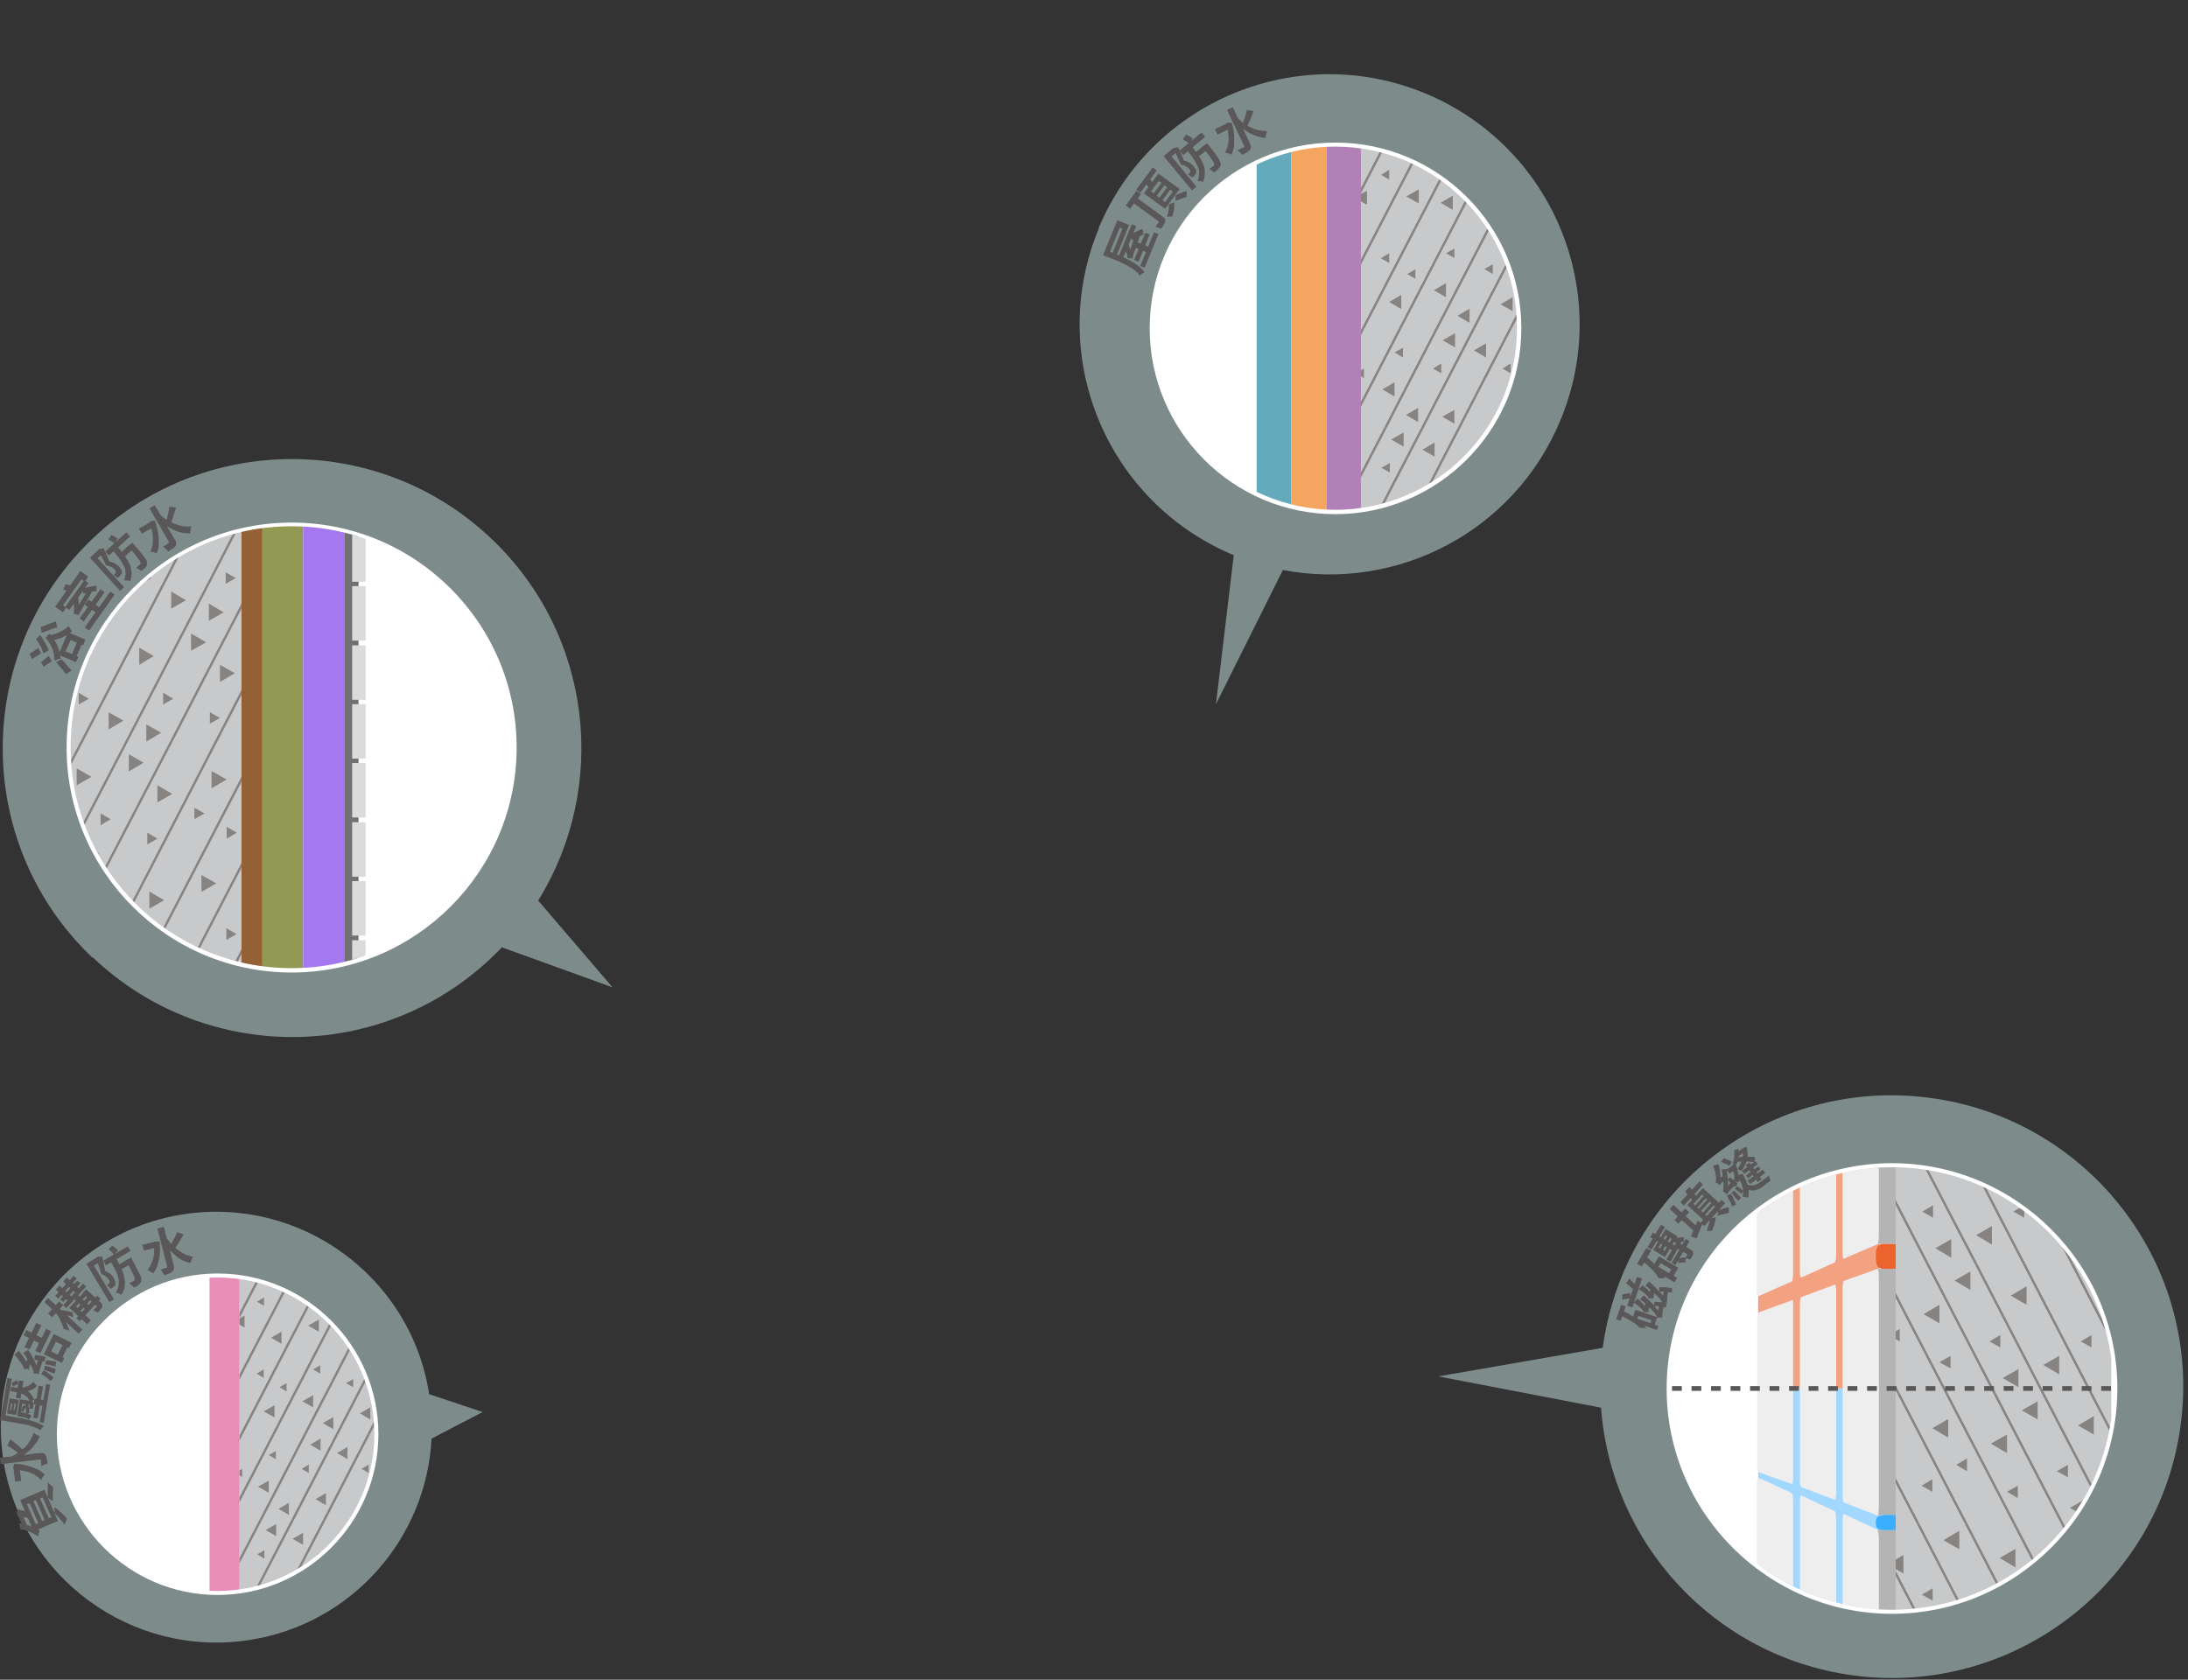 <?xml version="1.0" encoding="UTF-8"?>
<svg xmlns="http://www.w3.org/2000/svg" width="650.5" height="499.5" xmlns:xlink="http://www.w3.org/1999/xlink" version="1.1" viewBox="0 0 650.5 499.5">
  <rect x="0" y="0" width="650.5" height="499.5" fill="#333333" stroke="none"/>
  <defs>
    <style>
      .cls-1, .cls-2, .cls-3 {
        fill: none;
      }

      .cls-4 {
        fill: #a678ef;
      }

      .cls-5 {
        fill: #727171;
      }

      .cls-6, .cls-7 {
        fill: #b0c6c7;
      }

      .cls-6, .cls-7, .cls-8 {
        opacity: .6;
      }

      .cls-9, .cls-10 {
        fill: #3caeff;
      }

      .cls-11 {
        fill: #e78db8;
      }

      .cls-10 {
        opacity: .8;
      }

      .cls-12 {
        fill: #946134;
      }

      .cls-13 {
        fill: #65aabc;
      }

      .cls-14 {
        isolation: isolate;
      }

      .cls-2 {
        stroke: #231815;
        stroke-width: .7px;
      }

      .cls-2, .cls-3 {
        stroke-miterlimit: 10;
      }

      .cls-7 {
        mix-blend-mode: multiply;
      }

      .cls-15 {
        fill: #dadbdb;
      }

      .cls-16 {
        fill: #f4a55f;
      }

      .cls-17 {
        fill: #c8c9ca;
      }

      .cls-18 {
        clip-path: url(#clippath-1);
      }

      .cls-19 {
        clip-path: url(#clippath-3);
      }

      .cls-20 {
        clip-path: url(#clippath-4);
      }

      .cls-21 {
        clip-path: url(#clippath-2);
      }

      .cls-22 {
        clip-path: url(#clippath-7);
      }

      .cls-23 {
        clip-path: url(#clippath-6);
      }

      .cls-24 {
        clip-path: url(#clippath-5);
      }

      .cls-25 {
        fill: #231815;
      }

      .cls-26 {
        fill: #fff;
      }

      .cls-27 {
        opacity: .4;
      }

      .cls-28 {
        fill: #929953;
      }

      .cls-29 {
        fill: #eb642d;
      }

      .cls-30 {
        fill: #b4b4b5;
      }

      .cls-31 {
        fill: #595757;
      }

      .cls-3 {
        stroke: #595757;
        stroke-dasharray: 2.9;
        stroke-width: 1.4px;
      }

      .cls-32 {
        fill: #eee;
      }

      .cls-33 {
        fill: #b080b6;
      }

      .cls-34 {
        clip-path: url(#clippath);
      }
    </style>
    <clipPath id="clippath">
      <path class="cls-1" d="M562.5,347.1c36.3,0,65.8,29.5,65.8,65.8s-29.5,65.8-65.8,65.8-65.8-29.5-65.8-65.8c0-36.3,29.5-65.8,65.8-65.8Z"/>
    </clipPath>
    <clipPath id="clippath-1">
      <rect class="cls-1" x="563.6" y="339.5" width="64.1" height="149"/>
    </clipPath>
    <clipPath id="clippath-2">
      <path class="cls-1" d="M86.7,287.9c-36.3,0-65.7-29.4-65.7-65.7,0-36.3,29.4-65.7,65.7-65.7s65.6,29.4,65.7,65.7c0,36.3-29.4,65.7-65.7,65.7Z"/>
    </clipPath>
    <clipPath id="clippath-3">
      <rect class="cls-1" x="18" y="152.6" width="59.5" height="138.4"/>
    </clipPath>
    <clipPath id="clippath-4">
      <path class="cls-1" d="M64.7,379.9c25.7,0,46.6,20.9,46.6,46.6,0,25.7-20.9,46.6-46.6,46.6s-46.6-20.9-46.6-46.6c0-25.7,20.9-46.6,46.6-46.6Z"/>
    </clipPath>
    <clipPath id="clippath-5">
      <rect class="cls-1" x="71.2" y="377.7" width="42.3" height="98.3"/>
    </clipPath>
    <clipPath id="clippath-6">
      <path class="cls-1" d="M397,43.6c29.8,0,54,24.2,54,54,0,29.8-24.2,54-54,54s-54-24.2-54-54c0-29.8,24.2-54,54-54Z"/>
    </clipPath>
    <clipPath id="clippath-7">
      <rect class="cls-1" x="404.6" y="41.1" width="49" height="114"/>
    </clipPath>
  </defs>
  <!-- Generator: Adobe Illustrator 28.7.1, SVG Export Plug-In . SVG Version: 1.2.0 Build 142)  -->
  <g class="cls-14">
    <g id="_圖層_1" data-name="圖層_1">
      <path class="cls-7" d="M54.5,361.1c34.9-5.4,67.7,18.6,73.1,53.5l15.9,5.3-15.2,7.9h0c-1.5,29.7-23.7,55.2-54.2,59.9-34.9,5.4-67.7-18.6-73.1-53.5-5.4-34.9,18.6-67.7,53.5-73.1Z"/>
      <path class="cls-6" d="M573.9,326.5c-47.4-6.4-91,26.9-97.4,74.3l-48.9,8.5,48.4,9.3h0c2.9,40.1,33.5,74,74.9,79.6,47.4,6.4,91-26.9,97.4-74.3,6.4-47.4-26.9-91-74.3-97.4Z"/>
      <g>
        <g>
          <path class="cls-26" d="M562.5,479.3c-36.6,0-66.4-29.8-66.4-66.4,0-36.6,29.8-66.4,66.4-66.4s66.4,29.8,66.4,66.4-29.8,66.4-66.4,66.4Z"/>
          <path class="cls-26" d="M562.5,347.1c36.3,0,65.8,29.5,65.8,65.8s-29.5,65.8-65.8,65.8-65.8-29.5-65.8-65.8c0-36.3,29.5-65.8,65.8-65.8M562.5,345.9c-37,0-67,30.1-67,67,0,37,30.1,67,67,67s67-30.1,67-67-30.1-67-67-67h0Z"/>
        </g>
        <g class="cls-34">
          <g class="cls-8">
            <polygon class="cls-29" points="558.7 297.5 522.7 338.1 522.7 412.9 558.7 412.9 558.7 297.5"/>
            <polygon class="cls-10" points="522.7 412.9 522.7 486.8 558.7 528.3 558.7 412.9 522.7 412.9"/>
          </g>
          <rect class="cls-30" x="558" y="377.3" width="5.6" height="73.3"/>
          <rect class="cls-30" x="558" y="454.9" width="5.6" height="73.3"/>
          <rect class="cls-30" x="558" y="297.5" width="5.6" height="72.4"/>
          <rect class="cls-17" x="563.6" y="339.5" width="64.1" height="149"/>
          <path class="cls-29" d="M559.9,369.9h3.7v7.4h-3.7c-2,0-2.2-1.6-2.2-3.7s.2-3.7,2.2-3.7Z"/>
          <path class="cls-9" d="M559.9,450.5h3.7v4.5h-3.7c-2,0-2.2-1-2.2-2.2s.2-2.2,2.2-2.2Z"/>
          <g class="cls-27">
            <g class="cls-18">
              <g>
                <g>
                  <line class="cls-2" x1="485.3" y1="337.3" x2="487.2" y2="375.9"/>
                  <line class="cls-2" x1="481.5" y1="337.3" x2="501.5" y2="375.9"/>
                  <line class="cls-2" x1="495.8" y1="337.3" x2="515.8" y2="375.9"/>
                  <line class="cls-2" x1="510.2" y1="337.3" x2="530.2" y2="375.9"/>
                  <line class="cls-2" x1="524.5" y1="337.3" x2="544.5" y2="375.9"/>
                  <line class="cls-2" x1="538.8" y1="337.3" x2="558.8" y2="375.9"/>
                  <line class="cls-2" x1="553.1" y1="337.3" x2="573.1" y2="375.9"/>
                  <line class="cls-2" x1="567.4" y1="337.3" x2="587.5" y2="375.9"/>
                  <line class="cls-2" x1="581.8" y1="337.3" x2="601.8" y2="375.9"/>
                  <line class="cls-2" x1="596.1" y1="337.3" x2="616.1" y2="375.9"/>
                  <line class="cls-2" x1="610.4" y1="337.3" x2="630.4" y2="375.9"/>
                  <line class="cls-2" x1="624.7" y1="337.3" x2="644.7" y2="375.9"/>
                  <line class="cls-2" x1="639.1" y1="337.3" x2="659.1" y2="375.9"/>
                  <polygon class="cls-25" points="479.3 340.2 474.5 343 479.3 345.7 479.3 340.2"/>
                  <polygon class="cls-25" points="505.8 346.7 501.1 349.4 505.8 352.2 505.8 346.7"/>
                  <polygon class="cls-25" points="508.2 368.5 503.5 371.2 508.2 374 508.2 368.5"/>
                  <polygon class="cls-25" points="491.2 361.7 488 363.6 491.2 365.4 491.2 361.7"/>
                  <polygon class="cls-25" points="495.9 345.7 492.7 347.6 495.9 349.4 495.9 345.7"/>
                  <polygon class="cls-25" points="534.5 362.7 531.3 364.6 534.5 366.5 534.5 362.7"/>
                  <polygon class="cls-25" points="514.6 356.6 511.3 358.4 514.6 360.3 514.6 356.6"/>
                  <polygon class="cls-25" points="522.5 364.6 517.8 367.3 522.5 370.1 522.5 364.6"/>
                  <polygon class="cls-25" points="522.5 339.5 517.8 342.2 522.5 344.9 522.5 339.5"/>
                  <polygon class="cls-25" points="539.2 350.3 534.5 347.6 539.2 344.8 539.2 350.3"/>
                  <polygon class="cls-25" points="556.6 354.9 551.9 352.2 556.6 349.4 556.6 354.9"/>
                  <polygon class="cls-25" points="565.8 345 561 342.2 565.8 339.5 565.8 345"/>
                  <polygon class="cls-25" points="544.8 360.3 541.6 358.4 544.8 356.6 544.8 360.3"/>
                  <polygon class="cls-25" points="559.9 368.3 556.6 366.5 559.9 364.6 559.9 368.3"/>
                  <polygon class="cls-25" points="616.9 362.1 613.6 364 616.9 365.9 616.9 362.1"/>
                  <polygon class="cls-25" points="592.2 364.6 587.5 367.3 592.2 370.1 592.2 364.6"/>
                  <polygon class="cls-25" points="611.2 342.2 606.5 345 611.2 347.7 611.2 342.2"/>
                  <polygon class="cls-25" points="623.2 350.3 618.5 347.6 623.2 344.8 623.2 350.3"/>
                  <polygon class="cls-25" points="640.6 354.9 635.9 352.2 640.6 349.4 640.6 354.9"/>
                  <polygon class="cls-25" points="630.4 362.7 627.1 360.9 630.4 359 630.4 362.7"/>
                  <polygon class="cls-25" points="643.8 368.3 640.6 366.5 643.8 364.6 643.8 368.3"/>
                  <polygon class="cls-25" points="601.8 362.1 598.6 360.3 601.8 358.4 601.8 362.1"/>
                  <polygon class="cls-25" points="574.7 362.1 571.5 360.3 574.7 358.4 574.7 362.1"/>
                  <polygon class="cls-25" points="582.5 349.4 577.7 346.7 582.5 343.9 582.5 349.4"/>
                  <polygon class="cls-25" points="580.1 374 575.4 371.2 580.1 368.5 580.1 374"/>
                </g>
                <g>
                  <line class="cls-2" x1="487.2" y1="375.9" x2="507.2" y2="414.5"/>
                  <line class="cls-2" x1="501.5" y1="375.9" x2="521.5" y2="414.5"/>
                  <line class="cls-2" x1="515.8" y1="375.9" x2="535.8" y2="414.5"/>
                  <line class="cls-2" x1="530.2" y1="375.9" x2="550.2" y2="414.5"/>
                  <line class="cls-2" x1="544.5" y1="375.9" x2="564.5" y2="414.5"/>
                  <line class="cls-2" x1="558.8" y1="375.9" x2="578.8" y2="414.5"/>
                  <line class="cls-2" x1="573.1" y1="375.9" x2="593.1" y2="414.5"/>
                  <line class="cls-2" x1="587.5" y1="375.9" x2="607.5" y2="414.5"/>
                  <line class="cls-2" x1="601.8" y1="375.9" x2="621.8" y2="414.5"/>
                  <line class="cls-2" x1="616.1" y1="375.9" x2="636.1" y2="414.5"/>
                  <line class="cls-2" x1="630.4" y1="375.9" x2="650.4" y2="414.5"/>
                  <line class="cls-2" x1="644.7" y1="375.9" x2="664.7" y2="414.5"/>
                  <line class="cls-2" x1="659.1" y1="375.9" x2="679.1" y2="414.5"/>
                  <polygon class="cls-25" points="499.3 378.8 494.5 381.6 499.3 384.3 499.3 378.8"/>
                  <polygon class="cls-25" points="525.8 385.3 521.1 388 525.8 390.8 525.8 385.3"/>
                  <polygon class="cls-25" points="528.2 407.1 523.5 409.8 528.2 412.5 528.2 407.1"/>
                  <polygon class="cls-25" points="511.2 400.3 508 402.2 511.2 404 511.2 400.3"/>
                  <polygon class="cls-25" points="515.9 384.3 512.7 386.2 515.9 388 515.9 384.3"/>
                  <polygon class="cls-25" points="554.5 401.3 551.3 403.2 554.5 405.1 554.5 401.3"/>
                  <polygon class="cls-25" points="534.6 395.2 531.3 397 534.6 398.9 534.6 395.2"/>
                  <polygon class="cls-25" points="542.5 403.2 537.8 405.9 542.5 408.7 542.5 403.2"/>
                  <polygon class="cls-25" points="542.5 378.1 537.8 380.8 542.5 383.5 542.5 378.1"/>
                  <polygon class="cls-25" points="559.2 388.9 554.5 386.1 559.2 383.4 559.2 388.9"/>
                  <polygon class="cls-25" points="576.6 393.5 571.9 390.8 576.6 388 576.6 393.5"/>
                  <polygon class="cls-25" points="585.8 383.6 581.1 380.8 585.8 378.1 585.8 383.6"/>
                  <polygon class="cls-25" points="564.8 398.9 561.6 397 564.8 395.2 564.8 398.9"/>
                  <polygon class="cls-25" points="579.9 406.9 576.6 405.1 579.9 403.2 579.9 406.9"/>
                  <polygon class="cls-25" points="636.9 400.7 633.6 402.6 636.9 404.4 636.9 400.7"/>
                  <polygon class="cls-25" points="612.2 403.2 607.5 405.9 612.2 408.7 612.2 403.2"/>
                  <polygon class="cls-25" points="631.2 380.8 626.5 383.6 631.2 386.3 631.2 380.8"/>
                  <polygon class="cls-25" points="643.2 388.9 638.5 386.2 643.2 383.4 643.2 388.9"/>
                  <polygon class="cls-25" points="660.6 393.5 655.9 390.8 660.6 388 660.6 393.5"/>
                  <polygon class="cls-25" points="650.4 401.3 647.1 399.5 650.4 397.6 650.4 401.3"/>
                  <polygon class="cls-25" points="663.8 406.9 660.6 405 663.8 403.2 663.8 406.9"/>
                  <polygon class="cls-25" points="621.8 400.7 618.6 398.9 621.8 397 621.8 400.7"/>
                  <polygon class="cls-25" points="594.7 400.7 591.5 398.9 594.7 397 594.7 400.7"/>
                  <polygon class="cls-25" points="602.5 388 597.8 385.3 602.5 382.5 602.5 388"/>
                  <polygon class="cls-25" points="600.1 412.5 595.4 409.8 600.1 407.1 600.1 412.5"/>
                </g>
                <g>
                  <line class="cls-2" x1="507.2" y1="414.5" x2="527.2" y2="453"/>
                  <line class="cls-2" x1="521.5" y1="414.5" x2="541.5" y2="453"/>
                  <line class="cls-2" x1="535.8" y1="414.5" x2="555.9" y2="453"/>
                  <line class="cls-2" x1="550.2" y1="414.5" x2="570.2" y2="453"/>
                  <line class="cls-2" x1="564.5" y1="414.5" x2="584.5" y2="453"/>
                  <line class="cls-2" x1="578.8" y1="414.5" x2="598.8" y2="453"/>
                  <line class="cls-2" x1="593.1" y1="414.5" x2="613.1" y2="453"/>
                  <line class="cls-2" x1="607.5" y1="414.5" x2="627.5" y2="453"/>
                  <line class="cls-2" x1="621.8" y1="414.5" x2="641.8" y2="453"/>
                  <line class="cls-2" x1="636.1" y1="414.5" x2="656.1" y2="453"/>
                  <line class="cls-2" x1="650.4" y1="414.5" x2="670.4" y2="453"/>
                  <line class="cls-2" x1="664.7" y1="414.5" x2="684.8" y2="453"/>
                  <line class="cls-2" x1="679.1" y1="414.5" x2="699.1" y2="453"/>
                  <polygon class="cls-25" points="519.3 417.4 514.5 420.1 519.3 422.9 519.3 417.4"/>
                  <polygon class="cls-25" points="545.8 423.9 541.1 426.6 545.8 429.3 545.8 423.9"/>
                  <polygon class="cls-25" points="548.2 445.6 543.5 448.4 548.2 451.1 548.2 445.6"/>
                  <polygon class="cls-25" points="531.2 438.9 528 440.7 531.2 442.6 531.2 438.9"/>
                  <polygon class="cls-25" points="535.9 422.9 532.7 424.7 535.9 426.6 535.9 422.9"/>
                  <polygon class="cls-25" points="574.5 439.9 571.3 441.8 574.5 443.6 574.5 439.9"/>
                  <polygon class="cls-25" points="554.6 433.7 551.4 435.6 554.6 437.5 554.6 433.7"/>
                  <polygon class="cls-25" points="562.5 441.8 557.8 444.5 562.5 447.2 562.5 441.8"/>
                  <polygon class="cls-25" points="562.5 416.7 557.8 419.4 562.5 422.1 562.5 416.7"/>
                  <polygon class="cls-25" points="579.2 427.5 574.5 424.7 579.2 422 579.2 427.5"/>
                  <polygon class="cls-25" points="596.7 432.1 591.9 429.3 596.7 426.6 596.7 432.1"/>
                  <polygon class="cls-25" points="605.8 422.1 601.1 419.4 605.8 416.7 605.8 422.1"/>
                  <polygon class="cls-25" points="584.8 437.5 581.6 435.6 584.8 433.7 584.8 437.5"/>
                  <polygon class="cls-25" points="599.9 445.5 596.7 443.6 599.9 441.8 599.9 445.5"/>
                  <polygon class="cls-25" points="656.9 439.3 653.6 441.2 656.9 443 656.9 439.3"/>
                  <polygon class="cls-25" points="632.2 441.8 627.5 444.5 632.2 447.2 632.2 441.8"/>
                  <polygon class="cls-25" points="651.2 419.4 646.5 422.1 651.2 424.9 651.2 419.4"/>
                  <polygon class="cls-25" points="663.2 427.5 658.5 424.7 663.2 422 663.2 427.5"/>
                  <polygon class="cls-25" points="680.6 432.1 675.9 429.3 680.6 426.6 680.6 432.1"/>
                  <polygon class="cls-25" points="670.4 439.9 667.2 438.1 670.4 436.2 670.4 439.9"/>
                  <polygon class="cls-25" points="683.9 445.5 680.6 443.6 683.9 441.8 683.9 445.5"/>
                  <polygon class="cls-25" points="641.8 439.3 638.6 437.5 641.8 435.6 641.8 439.3"/>
                  <polygon class="cls-25" points="614.8 439.3 611.5 437.5 614.8 435.6 614.8 439.3"/>
                  <polygon class="cls-25" points="622.5 426.6 617.8 423.9 622.5 421.1 622.5 426.6"/>
                  <polygon class="cls-25" points="620.1 451.1 615.4 448.4 620.1 445.7 620.1 451.1"/>
                </g>
                <g>
                  <line class="cls-2" x1="527.2" y1="453" x2="547.2" y2="491.6"/>
                  <line class="cls-2" x1="541.5" y1="453" x2="561.5" y2="491.6"/>
                  <line class="cls-2" x1="555.9" y1="453" x2="575.9" y2="491.6"/>
                  <line class="cls-2" x1="570.2" y1="453" x2="590.2" y2="491.6"/>
                  <line class="cls-2" x1="584.5" y1="453" x2="604.5" y2="491.6"/>
                  <line class="cls-2" x1="598.8" y1="453" x2="618.8" y2="491.6"/>
                  <line class="cls-2" x1="613.1" y1="453" x2="633.1" y2="491.6"/>
                  <line class="cls-2" x1="627.5" y1="453" x2="647.5" y2="491.6"/>
                  <line class="cls-2" x1="641.8" y1="453" x2="661.8" y2="491.6"/>
                  <line class="cls-2" x1="656.1" y1="453" x2="676.1" y2="491.6"/>
                  <line class="cls-2" x1="670.4" y1="453" x2="690.4" y2="491.6"/>
                  <line class="cls-2" x1="684.8" y1="453" x2="722.9" y2="491.6"/>
                  <line class="cls-2" x1="699.1" y1="453" x2="737.2" y2="491.6"/>
                  <polygon class="cls-25" points="539.3 456 534.5 458.7 539.3 461.5 539.3 456"/>
                  <polygon class="cls-25" points="565.9 462.4 561.1 465.2 565.9 467.9 565.9 462.4"/>
                  <polygon class="cls-25" points="568.2 484.2 563.5 487 568.2 489.7 568.2 484.2"/>
                  <polygon class="cls-25" points="551.2 477.5 548 479.3 551.2 481.2 551.2 477.5"/>
                  <polygon class="cls-25" points="555.9 461.5 552.7 463.3 555.9 465.2 555.9 461.5"/>
                  <polygon class="cls-25" points="594.5 478.5 591.3 480.4 594.5 482.2 594.5 478.5"/>
                  <polygon class="cls-25" points="574.6 472.3 571.4 474.2 574.6 476 574.6 472.3"/>
                  <polygon class="cls-25" points="582.5 480.4 577.8 483.1 582.5 485.8 582.5 480.4"/>
                  <polygon class="cls-25" points="582.5 455.2 577.8 458 582.5 460.7 582.5 455.2"/>
                  <polygon class="cls-25" points="599.2 466.1 594.5 463.3 599.2 460.6 599.2 466.1"/>
                  <polygon class="cls-25" points="616.7 470.7 611.9 467.9 616.7 465.2 616.7 470.7"/>
                  <polygon class="cls-25" points="625.8 460.7 621.1 458 625.8 455.2 625.8 460.7"/>
                  <polygon class="cls-25" points="604.8 476 601.6 474.2 604.8 472.3 604.8 476"/>
                  <polygon class="cls-25" points="619.9 484.1 616.7 482.2 619.9 480.4 619.9 484.1"/>
                  <polygon class="cls-25" points="676.9 477.9 673.7 479.8 676.9 481.6 676.9 477.9"/>
                  <polygon class="cls-25" points="652.2 480.4 647.5 483.1 652.2 485.8 652.2 480.4"/>
                  <polygon class="cls-25" points="671.2 458 666.5 460.7 671.2 463.5 671.2 458"/>
                  <polygon class="cls-25" points="683.2 466.1 678.5 463.3 683.2 460.6 683.2 466.1"/>
                  <polygon class="cls-25" points="700.6 470.7 695.9 467.9 700.6 465.2 700.6 470.7"/>
                  <polygon class="cls-25" points="690.4 478.5 687.2 476.7 690.4 474.8 690.4 478.5"/>
                  <polygon class="cls-25" points="722 484.1 700.6 482.2 722 480.4 722 484.1"/>
                  <polygon class="cls-25" points="661.8 477.9 658.6 476 661.8 474.2 661.8 477.9"/>
                  <polygon class="cls-25" points="634.8 477.9 631.5 476 634.8 474.2 634.8 477.9"/>
                  <polygon class="cls-25" points="642.5 465.2 637.8 462.4 642.5 459.7 642.5 465.2"/>
                  <polygon class="cls-25" points="640.1 489.7 635.4 487 640.1 484.3 640.1 489.7"/>
                </g>
              </g>
            </g>
          </g>
          <g>
            <path class="cls-32" d="M547.8,372.3c0,1.4.2,2.1.4,2,3.3-1.5,6.6-2.8,10-4.3.2-.1.4-1.5.4-3v-68c0-1.6-.2-2.6-.4-2.3-3.3,4.1-6.6,8.3-10,12.4-.2.3-.4,1.6-.4,3v60.3Z"/>
            <path class="cls-32" d="M547.8,444.1c0,1.4.2,2.6.4,2.7,3.3,1.3,6.6,2.6,10,3.9.2,0,.4-1.1.4-2.7v-68c0-1.6-.2-2.8-.4-2.7-3.3,1.3-6.6,2.3-10,3.6-.2,0-.4,1.5-.4,2.9v60.3Z"/>
            <path class="cls-32" d="M547.8,512.8c0,1.4.2,2.7.4,3,3.3,4.1,6.6,8.3,10,12.4.2.3.4-.7.4-2.3v-68c0-1.6-.2-2.9-.4-3-3.3-1.5-6.6-3.1-10-4.7-.2-.1-.4.9-.4,2.3v60.3Z"/>
            <path class="cls-32" d="M535.1,378.1c0,1.2.2,1.9.4,1.8,3.3-1.5,6.6-2.9,10-4.5.2-.1.4-1.3.4-2.7v-59.6c0-1.4-.2-2.2-.4-2-3.3,4.1-6.6,8.3-10,12.4-.2.3-.4,1.5-.4,2.7v51.9Z"/>
            <path class="cls-32" d="M535.1,439.9c0,1.2.2,2.2.4,2.3,3.3,1.3,6.6,2.5,10,3.8.2,0,.4-.9.4-2.2v-59.6c0-1.4-.2-2.3-.4-2.2-3.3,1.3-6.6,2.4-10,3.7-.2,0-.4,1.2-.4,2.4v51.9Z"/>
            <path class="cls-32" d="M535.1,498.6c0,1.2.2,2.4.4,2.7,3.3,4.1,6.6,8.3,10,12.4.2.3.4-.6.4-2v-59.6c0-1.4-.2-2.6-.4-2.7-3.3-1.6-6.6-3.1-10-4.7-.2-.1-.4.8-.4,2v51.9Z"/>
            <path class="cls-32" d="M522.3,383.9c0,1,.2,1.7.4,1.6,3.3-1.5,6.6-2.9,10-4.4.2-.1.4-1.4.4-2.6v-51.2c0-1.2-.2-1.9-.4-1.6-3.3,4.1-6.6,8.3-10,12.4-.2.3-.4,1.3-.4,2.3v43.5Z"/>
            <path class="cls-32" d="M522.3,435.7c0,1,.2,1.9.4,2,3.3,1.3,6.6,2.3,10,3.6.2,0,.4-.6.4-1.7v-51.2c0-1.2,0-1.9-.2-1.8-3.3,1.3-6.8,2.4-10.1,3.7-.2,0-.4,1-.4,2v43.5Z"/>
            <path class="cls-32" d="M522.3,484.4c0,1,.2,2,.4,2.3,3.3,4.1,6.6,8.3,10,12.4.2.3.4-.4.4-1.6v-51.2c0-1.2-.2-2.2-.4-2.3-3.3-1.5-6.6-3.1-10-4.6-.2-.1-.4.6-.4,1.6v43.5Z"/>
          </g>
          <line class="cls-3" x1="645" y1="412.9" x2="485" y2="412.9"/>
        </g>
      </g>
      <path class="cls-6" d="M27.6,284.7c34.4,32.7,88.9,31.4,121.6-3l32.9,11.9-22.1-25.8h0c21-33.9,16.2-79-13.9-107.6-34.4-32.7-88.9-31.4-121.6,3-32.7,34.4-31.4,88.9,3,121.6Z"/>
      <g>
        <g>
          <path class="cls-26" d="M86.7,288.5c-36.5,0-66.3-29.7-66.3-66.3,0-36.5,29.7-66.3,66.3-66.3s66.3,29.7,66.3,66.3c0,36.5-29.7,66.3-66.3,66.3Z"/>
          <path class="cls-26" d="M86.7,156.6c36.3,0,65.6,29.4,65.7,65.7,0,36.3-29.4,65.7-65.7,65.7s-65.7-29.4-65.7-65.7c0-36.3,29.4-65.7,65.7-65.7M86.7,155.4c-36.9,0-66.9,30-66.9,66.9,0,36.9,30,66.9,66.9,66.9s66.9-30,66.9-66.9c0-36.9-30-66.9-66.9-66.9h0Z"/>
        </g>
        <g class="cls-21">
          <rect class="cls-17" x="18" y="152.6" width="59.5" height="138.4"/>
          <rect class="cls-28" x="77.5" y="152.6" width="12.6" height="138.4"/>
          <rect class="cls-4" x="90.1" y="152.6" width="12.6" height="138.4"/>
          <g class="cls-27">
            <g class="cls-19">
              <g>
                <g>
                  <line class="cls-2" x1="167.1" y1="137.2" x2="148.5" y2="186.4"/>
                  <line class="cls-2" x1="153.8" y1="150.5" x2="135.2" y2="186.4"/>
                  <line class="cls-2" x1="140.5" y1="150.5" x2="121.9" y2="186.4"/>
                  <line class="cls-2" x1="127.1" y1="150.5" x2="108.6" y2="186.4"/>
                  <line class="cls-2" x1="113.8" y1="150.5" x2="95.2" y2="186.4"/>
                  <line class="cls-2" x1="100.5" y1="150.5" x2="81.9" y2="186.4"/>
                  <line class="cls-2" x1="87.2" y1="150.5" x2="68.6" y2="186.4"/>
                  <line class="cls-2" x1="73.9" y1="150.5" x2="55.3" y2="186.4"/>
                  <line class="cls-2" x1="60.6" y1="150.5" x2="42" y2="186.4"/>
                  <line class="cls-2" x1="47.3" y1="150.5" x2="28.7" y2="186.4"/>
                  <line class="cls-2" x1="34" y1="150.5" x2="15.4" y2="186.4"/>
                  <line class="cls-2" x1="20.7" y1="150.5" x2="2.1" y2="186.4"/>
                  <line class="cls-2" x1="7.4" y1="150.5" x2="-11.2" y2="186.4"/>
                  <polygon class="cls-25" points="155.8 153.3 160.3 155.8 155.8 158.4 155.8 153.3"/>
                  <polygon class="cls-25" points="131.2 159.3 135.6 161.8 131.2 164.4 131.2 159.3"/>
                  <polygon class="cls-25" points="129 179.5 133.4 182.1 129 184.6 129 179.5"/>
                  <polygon class="cls-25" points="144.8 173.2 147.8 175 144.8 176.7 144.8 173.2"/>
                  <polygon class="cls-25" points="140.4 158.4 143.4 160.1 140.4 161.8 140.4 158.4"/>
                  <polygon class="cls-25" points="104.5 174.2 107.5 175.9 104.5 177.7 104.5 174.2"/>
                  <polygon class="cls-25" points="123.1 168.5 126 170.2 123.1 171.9 123.1 168.5"/>
                  <polygon class="cls-25" points="115.7 175.9 120.1 178.5 115.7 181 115.7 175.9"/>
                  <polygon class="cls-25" points="115.7 152.6 120 155.1 115.7 157.7 115.7 152.6"/>
                  <polygon class="cls-25" points="100.1 162.6 104.5 160.1 100.1 157.5 100.1 162.6"/>
                  <polygon class="cls-25" points="83.9 166.9 88.4 164.4 83.9 161.8 83.9 166.9"/>
                  <polygon class="cls-25" points="75.4 157.7 79.9 155.1 75.4 152.6 75.4 157.7"/>
                  <polygon class="cls-25" points="95 171.9 98 170.2 95 168.5 95 171.9"/>
                  <polygon class="cls-25" points="81 179.4 83.9 177.7 81 175.9 81 179.4"/>
                  <polygon class="cls-25" points="28 173.6 31 175.4 28 177.1 28 173.6"/>
                  <polygon class="cls-25" points="50.9 175.9 55.3 178.5 50.9 181 50.9 175.9"/>
                  <polygon class="cls-25" points="33.2 155.1 37.6 157.7 33.2 160.2 33.2 155.1"/>
                  <polygon class="cls-25" points="22.1 162.6 26.5 160.1 22.1 157.5 22.1 162.6"/>
                  <polygon class="cls-25" points="5.9 166.9 10.3 164.4 5.9 161.8 5.9 166.9"/>
                  <polygon class="cls-25" points="15.4 174.2 18.4 172.5 15.4 170.7 15.4 174.2"/>
                  <polygon class="cls-25" points="2.9 179.4 5.9 177.7 2.9 175.9 2.9 179.4"/>
                  <polygon class="cls-25" points="42 173.6 45 171.9 42 170.2 42 173.6"/>
                  <polygon class="cls-25" points="67.1 173.6 70.1 171.9 67.1 170.2 67.1 173.6"/>
                  <polygon class="cls-25" points="59.9 161.8 64.3 159.3 59.9 156.7 59.9 161.8"/>
                  <polygon class="cls-25" points="62.1 184.6 66.5 182.1 62.1 179.5 62.1 184.6"/>
                </g>
                <g>
                  <line class="cls-2" x1="148.5" y1="186.4" x2="129.9" y2="222.3"/>
                  <line class="cls-2" x1="135.2" y1="186.4" x2="116.6" y2="222.3"/>
                  <line class="cls-2" x1="121.9" y1="186.4" x2="103.3" y2="222.3"/>
                  <line class="cls-2" x1="108.6" y1="186.4" x2="90" y2="222.3"/>
                  <line class="cls-2" x1="95.2" y1="186.4" x2="76.7" y2="222.3"/>
                  <line class="cls-2" x1="81.9" y1="186.4" x2="63.3" y2="222.3"/>
                  <line class="cls-2" x1="68.6" y1="186.4" x2="50" y2="222.3"/>
                  <line class="cls-2" x1="55.3" y1="186.4" x2="36.7" y2="222.3"/>
                  <line class="cls-2" x1="42" y1="186.4" x2="23.4" y2="222.3"/>
                  <line class="cls-2" x1="28.7" y1="186.4" x2="10.1" y2="222.3"/>
                  <line class="cls-2" x1="15.4" y1="186.4" x2="-3.2" y2="222.3"/>
                  <line class="cls-2" x1="2.1" y1="186.4" x2="-16.5" y2="222.3"/>
                  <line class="cls-2" x1="-11.2" y1="186.4" x2="-29.8" y2="222.3"/>
                  <polygon class="cls-25" points="137.3 189.1 141.7 191.7 137.3 194.2 137.3 189.1"/>
                  <polygon class="cls-25" points="112.6 195.1 117 197.7 112.6 200.2 112.6 195.1"/>
                  <polygon class="cls-25" points="110.4 215.4 114.8 217.9 110.4 220.5 110.4 215.4"/>
                  <polygon class="cls-25" points="126.2 209.1 129.2 210.8 126.2 212.6 126.2 209.1"/>
                  <polygon class="cls-25" points="121.8 194.2 124.8 196 121.8 197.7 121.8 194.2"/>
                  <polygon class="cls-25" points="85.9 210.1 88.9 211.8 85.9 213.5 85.9 210.1"/>
                  <polygon class="cls-25" points="104.5 204.3 107.5 206 104.5 207.8 104.5 204.3"/>
                  <polygon class="cls-25" points="97.1 211.8 101.5 214.3 97.1 216.9 97.1 211.8"/>
                  <polygon class="cls-25" points="97.1 188.4 101.5 191 97.1 193.5 97.1 188.4"/>
                  <polygon class="cls-25" points="81.5 198.5 85.9 195.9 81.5 193.4 81.5 198.5"/>
                  <polygon class="cls-25" points="65.4 202.8 69.8 200.2 65.4 197.7 65.4 202.8"/>
                  <polygon class="cls-25" points="56.8 193.5 61.3 191 56.8 188.4 56.8 193.5"/>
                  <polygon class="cls-25" points="76.4 207.8 79.4 206 76.4 204.3 76.4 207.8"/>
                  <polygon class="cls-25" points="62.4 215.2 65.4 213.5 62.4 211.8 62.4 215.2"/>
                  <polygon class="cls-25" points="9.4 209.5 12.4 211.2 9.4 213 9.4 209.5"/>
                  <polygon class="cls-25" points="32.3 211.8 36.7 214.3 32.3 216.9 32.3 211.8"/>
                  <polygon class="cls-25" points="14.6 191 19 193.5 14.6 196.1 14.6 191"/>
                  <polygon class="cls-25" points="3.5 198.5 7.9 196 3.5 193.4 3.5 198.5"/>
                  <polygon class="cls-25" points="-12.7 202.8 -8.3 200.2 -12.7 197.7 -12.7 202.8"/>
                  <polygon class="cls-25" points="-3.2 210.1 -.2 208.3 -3.2 206.6 -3.2 210.1"/>
                  <polygon class="cls-25" points="-15.7 215.2 -12.7 213.5 -15.7 211.8 -15.7 215.2"/>
                  <polygon class="cls-25" points="23.4 209.5 26.4 207.8 23.4 206 23.4 209.5"/>
                  <polygon class="cls-25" points="48.5 209.5 51.5 207.8 48.5 206 48.5 209.5"/>
                  <polygon class="cls-25" points="41.4 197.7 45.7 195.1 41.4 192.6 41.4 197.7"/>
                  <polygon class="cls-25" points="43.5 220.5 47.9 217.9 43.5 215.4 43.5 220.5"/>
                </g>
                <g>
                  <line class="cls-2" x1="129.9" y1="222.3" x2="111.3" y2="258.1"/>
                  <line class="cls-2" x1="116.6" y1="222.3" x2="98" y2="258.1"/>
                  <line class="cls-2" x1="103.3" y1="222.3" x2="84.7" y2="258.1"/>
                  <line class="cls-2" x1="90" y1="222.3" x2="71.4" y2="258.1"/>
                  <line class="cls-2" x1="76.7" y1="222.3" x2="58.1" y2="258.1"/>
                  <line class="cls-2" x1="63.3" y1="222.3" x2="44.8" y2="258.1"/>
                  <line class="cls-2" x1="50" y1="222.3" x2="31.4" y2="258.1"/>
                  <line class="cls-2" x1="36.7" y1="222.3" x2="18.1" y2="258.1"/>
                  <line class="cls-2" x1="23.4" y1="222.3" x2="4.8" y2="258.1"/>
                  <line class="cls-2" x1="10.1" y1="222.3" x2="-8.5" y2="258.1"/>
                  <line class="cls-2" x1="-3.2" y1="222.3" x2="-21.8" y2="258.1"/>
                  <line class="cls-2" x1="-16.5" y1="222.3" x2="-35.1" y2="258.1"/>
                  <line class="cls-2" x1="-29.8" y1="222.3" x2="-48.4" y2="258.1"/>
                  <polygon class="cls-25" points="118.7 225 123.1 227.5 118.7 230.1 118.7 225"/>
                  <polygon class="cls-25" points="94 231 98.4 233.5 94 236.1 94 231"/>
                  <polygon class="cls-25" points="91.8 251.2 96.2 253.8 91.8 256.3 91.8 251.2"/>
                  <polygon class="cls-25" points="107.6 245 110.6 246.7 107.6 248.4 107.6 245"/>
                  <polygon class="cls-25" points="103.2 230.1 106.2 231.8 103.2 233.5 103.2 230.1"/>
                  <polygon class="cls-25" points="67.4 245.9 70.4 247.6 67.4 249.4 67.4 245.9"/>
                  <polygon class="cls-25" points="85.9 240.2 88.9 241.9 85.9 243.6 85.9 240.2"/>
                  <polygon class="cls-25" points="78.5 247.6 82.9 250.2 78.5 252.7 78.5 247.6"/>
                  <polygon class="cls-25" points="78.5 224.3 82.9 226.8 78.5 229.4 78.5 224.3"/>
                  <polygon class="cls-25" points="62.9 234.4 67.4 231.8 62.9 229.3 62.9 234.4"/>
                  <polygon class="cls-25" points="46.8 238.6 51.2 236.1 46.8 233.5 46.8 238.6"/>
                  <polygon class="cls-25" points="38.3 229.4 42.7 226.8 38.3 224.3 38.3 229.4"/>
                  <polygon class="cls-25" points="57.8 243.6 60.8 241.9 57.8 240.2 57.8 243.6"/>
                  <polygon class="cls-25" points="43.8 251.1 46.8 249.4 43.8 247.6 43.8 251.1"/>
                  <polygon class="cls-25" points="-9.2 245.4 -6.2 247.1 -9.2 248.8 -9.2 245.4"/>
                  <polygon class="cls-25" points="13.7 247.6 18.1 250.2 13.7 252.7 13.7 247.6"/>
                  <polygon class="cls-25" points="-4 226.9 .4 229.4 -4 231.9 -4 226.9"/>
                  <polygon class="cls-25" points="-15.1 234.4 -10.7 231.8 -15.1 229.3 -15.1 234.4"/>
                  <polygon class="cls-25" points="-31.3 238.6 -26.9 236.1 -31.3 233.5 -31.3 238.6"/>
                  <polygon class="cls-25" points="-21.7 245.9 -18.8 244.2 -21.7 242.5 -21.7 245.9"/>
                  <polygon class="cls-25" points="-34.3 251.1 -31.3 249.4 -34.3 247.6 -34.3 251.1"/>
                  <polygon class="cls-25" points="4.8 245.4 7.8 243.6 4.8 241.9 4.8 245.4"/>
                  <polygon class="cls-25" points="29.9 245.4 32.9 243.6 29.9 241.9 29.9 245.4"/>
                  <polygon class="cls-25" points="22.8 233.5 27.2 231 22.8 228.5 22.8 233.5"/>
                  <polygon class="cls-25" points="25 256.3 29.4 253.8 25 251.3 25 256.3"/>
                </g>
                <g>
                  <line class="cls-2" x1="111.3" y1="258.1" x2="92.7" y2="294"/>
                  <line class="cls-2" x1="98" y1="258.1" x2="79.4" y2="294"/>
                  <line class="cls-2" x1="84.7" y1="258.1" x2="66.1" y2="294"/>
                  <line class="cls-2" x1="71.4" y1="258.1" x2="52.8" y2="294"/>
                  <line class="cls-2" x1="58.1" y1="258.1" x2="39.5" y2="294"/>
                  <line class="cls-2" x1="44.8" y1="258.1" x2="26.2" y2="294"/>
                  <line class="cls-2" x1="31.4" y1="258.1" x2="12.9" y2="294"/>
                  <line class="cls-2" x1="18.1" y1="258.1" x2="-.5" y2="294"/>
                  <line class="cls-2" x1="4.8" y1="258.1" x2="-13.8" y2="294"/>
                  <line class="cls-2" x1="-8.5" y1="258.1" x2="-27.1" y2="294"/>
                  <line class="cls-2" x1="-21.8" y1="258.1" x2="-40.4" y2="294"/>
                  <line class="cls-2" x1="-35.1" y1="258.1" x2="-53.7" y2="294"/>
                  <line class="cls-2" x1="-48.4" y1="258.1" x2="-67" y2="294"/>
                  <polygon class="cls-25" points="100.1 260.8 104.5 263.4 100.1 265.9 100.1 260.8"/>
                  <polygon class="cls-25" points="75.4 266.8 79.8 269.4 75.4 271.9 75.4 266.8"/>
                  <polygon class="cls-25" points="73.2 287.1 77.6 289.6 73.2 292.2 73.2 287.1"/>
                  <polygon class="cls-25" points="89 280.8 92 282.5 89 284.3 89 280.8"/>
                  <polygon class="cls-25" points="84.6 265.9 87.6 267.7 84.6 269.4 84.6 265.9"/>
                  <polygon class="cls-25" points="48.8 281.8 51.8 283.5 48.8 285.2 48.8 281.8"/>
                  <polygon class="cls-25" points="67.3 276 70.3 277.8 67.3 279.5 67.3 276"/>
                  <polygon class="cls-25" points="59.9 283.5 64.3 286 59.9 288.6 59.9 283.5"/>
                  <polygon class="cls-25" points="59.9 260.2 64.3 262.7 59.9 265.2 59.9 260.2"/>
                  <polygon class="cls-25" points="44.4 270.2 48.8 267.7 44.4 265.1 44.4 270.2"/>
                  <polygon class="cls-25" points="28.2 274.5 32.6 271.9 28.2 269.4 28.2 274.5"/>
                  <polygon class="cls-25" points="19.7 265.3 24.1 262.7 19.7 260.2 19.7 265.3"/>
                  <polygon class="cls-25" points="39.2 279.5 42.2 277.8 39.2 276 39.2 279.5"/>
                  <polygon class="cls-25" points="25.2 287 28.2 285.2 25.2 283.5 25.2 287"/>
                  <polygon class="cls-25" points="-27.8 281.2 -24.8 282.9 -27.8 284.7 -27.8 281.2"/>
                  <polygon class="cls-25" points="-4.9 283.5 -.5 286 -4.9 288.6 -4.9 283.5"/>
                  <polygon class="cls-25" points="-22.6 262.7 -18.2 265.3 -22.6 267.8 -22.6 262.7"/>
                  <polygon class="cls-25" points="-33.7 270.2 -29.3 267.7 -33.7 265.1 -33.7 270.2"/>
                  <polygon class="cls-25" points="-49.9 274.5 -45.5 271.9 -49.9 269.4 -49.9 274.5"/>
                  <polygon class="cls-25" points="-40.3 281.8 -37.3 280.1 -40.3 278.3 -40.3 281.8"/>
                  <polygon class="cls-25" points="-52.9 287 -49.9 285.2 -52.9 283.5 -52.9 287"/>
                  <polygon class="cls-25" points="-13.8 281.2 -10.8 279.5 -13.8 277.8 -13.8 281.2"/>
                  <polygon class="cls-25" points="11.4 281.2 14.3 279.5 11.4 277.8 11.4 281.2"/>
                  <polygon class="cls-25" points="4.2 269.4 8.6 266.8 4.2 264.3 4.2 269.4"/>
                  <polygon class="cls-25" points="6.4 292.2 10.8 289.7 6.4 287.1 6.4 292.2"/>
                </g>
              </g>
            </g>
          </g>
          <rect class="cls-12" x="71.8" y="156.3" width="6.1" height="134.4"/>
          <rect class="cls-5" x="102.5" y="156.3" width="4.1" height="134.4"/>
          <rect class="cls-15" x="104.7" y="156.8" width="4" height="16.2"/>
          <rect class="cls-15" x="104.7" y="174.3" width="4" height="16.2"/>
          <rect class="cls-15" x="104.7" y="191.9" width="4" height="16.2"/>
          <rect class="cls-15" x="104.7" y="209.4" width="4" height="16.2"/>
          <rect class="cls-15" x="104.7" y="226.9" width="4" height="16.2"/>
          <rect class="cls-15" x="104.7" y="244.5" width="4" height="16.2"/>
          <rect class="cls-15" x="104.7" y="262" width="4" height="16.2"/>
          <rect class="cls-15" x="104.7" y="279.6" width="4" height="16.2"/>
        </g>
      </g>
      <g>
        <path class="cls-31" d="M480.5,392.3l1.5-4.3,1.3.5-1.5,4.3-1.3-.5ZM481.8,391.1l.7-1.3c.9.4,1.8.9,2.7,1.5s1.7,1.1,2.4,1.7c.7.6,1.3,1.2,1.8,1.9-.1,0-.3,0-.6,0-.2,0-.5,0-.7,0-.2,0-.4,0-.6,0-.4-.5-.9-1-1.5-1.4s-1.2-.8-2-1.2c-.7-.4-1.5-.8-2.2-1.1ZM482.3,386.5v-1.5c.3-.1.7-.2,1.2-.3.4,0,.8-.1,1.2-.1v1.6c-.2,0-.6,0-1,0-.5,0-.9.2-1.3.3ZM483.4,381.7l1-1.5c.4.4.8.8,1.2,1.2.4.4.7.8,1,1.1l-.9,1.1c-.2-.2-.4-.4-.7-.7-.3-.2-.5-.5-.8-.7-.3-.2-.5-.4-.8-.6ZM483.8,388.3l2.9-8.6,1.5.5-2.9,8.6-1.5-.5ZM485.1,392.9l.4-1.2,7.5,2.6-.4,1.2-7.5-2.6ZM485.3,392.2l.9-2.7,6.5,2.2-.9,2.7-1.3-.4.5-1.4-3.9-1.3-.5,1.4-1.3-.4ZM490.1,390.2c-.1,0-.2,0-.4,0s-.4,0-.6,0c-.2,0-.4,0-.5,0,0-.1,0-.2-.1-.4,0-.1-.2-.3-.3-.4,0-.1-.3-.3-.5-.5s-.6-.5-.9-.8c-.4-.3-.7-.5-1.1-.7l1.1-1.2c.6.4,1.1.9,1.6,1.5.5.6,1,1.1,1.4,1.6h0c0,.3.2.5.2.7,0,.2.1.2.2.3ZM491.6,386.1c-.1,0-.3,0-.4,0-.2,0-.4,0-.6,0-.2,0-.4,0-.5,0,0-.1,0-.2-.1-.4,0-.1-.2-.3-.3-.4,0-.1-.3-.3-.5-.5-.3-.2-.6-.5-.9-.7-.4-.3-.7-.5-1.1-.7l1.1-1.2c.4.3.7.6,1.1.9.4.3.7.7,1,1,.3.4.6.7.8,1h0c0,.3.2.5.2.7,0,.2.2.2.2.3ZM494.1,391.8c-.1,0-.2,0-.4,0-.2,0-.4,0-.6,0-.2,0-.4,0-.5,0,0-.2,0-.4-.2-.6-.1-.2-.3-.5-.5-.8-.1-.1-.3-.4-.6-.7-.3-.3-.6-.6-1-1-.4-.4-.8-.8-1.3-1.2s-.9-.8-1.4-1.1l1.1-1.2c.6.5,1.2,1.1,1.8,1.7.6.6,1.2,1.2,1.7,1.9.5.6,1,1.2,1.4,1.8h0c0,.2,0,.4.1.5,0,.1,0,.3.1.4,0,.1.1.2.2.2ZM490.1,390.2l-1.1-.3-.2-.8.6-2.3c.2.1.4.2.6.3.2.1.4.2.6.3-.1.5-.2.9-.3,1.3,0,.3-.1.6-.2.8,0,.2,0,.4,0,.5s0,.2,0,.3ZM495.6,387.4c-.1,0-.3,0-.4,0-.2,0-.4,0-.6,0-.2,0-.4,0-.5,0,0-.2,0-.4-.2-.6-.1-.2-.3-.5-.5-.7-.1-.1-.3-.4-.6-.6-.3-.3-.6-.6-1-1-.4-.4-.8-.8-1.2-1.1-.5-.4-.9-.7-1.4-1.1l1.1-1.2c.6.5,1.2,1.1,1.8,1.7.6.6,1.1,1.2,1.7,1.8.5.6,1,1.2,1.4,1.8h0c0,.2,0,.4.1.6,0,.1,0,.3.1.4,0,.1.1.2.2.2ZM491.6,386.1l-1.1-.3-.2-.8.6-2.3c.2.1.4.2.6.3s.4.2.6.3c-.1.5-.2.9-.3,1.3,0,.3-.1.6-.2.8,0,.2,0,.4,0,.5,0,.1,0,.2,0,.3ZM491.7,388.3l.2-1.2c.4,0,.8,0,1.2.1.4,0,.9.1,1.3.2.4,0,.8.1,1.1.2l-.2,1.2c-.3,0-.7-.2-1.1-.2-.4,0-.8-.1-1.3-.2-.4,0-.9-.1-1.2-.1ZM494.1,391.8l-1.1-.3-.2-.8.6-3c.2,0,.4.2.6.3.2,0,.4.2.6.2-.1.7-.2,1.3-.3,1.7,0,.4-.1.8-.1,1,0,.2,0,.4,0,.6,0,.1,0,.2,0,.3ZM493.3,384v-1.2c.5,0,1,0,1.4,0s.9,0,1.3.1c.4,0,.8.1,1.1.2v1.3c-.5,0-.8-.1-1.3-.2-.4,0-.9-.1-1.3-.1-.4,0-.9,0-1.3,0ZM495.6,387.4l-1.2-.3-.2-.8.6-3.1c.2,0,.4.2.6.3.2,0,.4.2.6.2-.1.7-.2,1.3-.3,1.7,0,.4-.1.8-.1,1,0,.2,0,.4,0,.6,0,.1,0,.2,0,.3Z"/>
        <path class="cls-31" d="M486.7,375.8l2.8-4.7,1.4.8-2.8,4.7-1.4-.8ZM488.1,374.8l1.1-1.3c.8.7,1.7,1.4,2.4,2.1.8.7,1.4,1.4,2,2.2.6.8,1.1,1.5,1.4,2.3-.1,0-.3,0-.6,0-.2,0-.5,0-.7,0-.2,0-.5,0-.6,0-.3-.6-.7-1.2-1.2-1.8s-1.1-1.2-1.7-1.7c-.6-.6-1.3-1.1-2-1.7ZM489.8,370.9l4-6.7,1.2.7-4,6.7-1.2-.7ZM490.6,367.9l.8-1.4,7,4.2-.8,1.4-7-4.2ZM491,377.3l.8-1.3,6.8,4-.8,1.3-6.8-4ZM491.4,376.6l1.8-3,5.8,3.4-1.8,3-1.3-.8,1-1.7-3.2-1.9-1,1.7-1.3-.8ZM491.5,371.7l3.7-6.2,3.5,2.1-3.7,6.2-3.5-2.1ZM493.1,370.9l.5.3,2.1-3.6-.5-.3-2.1,3.6ZM494.4,371.7l.5.3,2.1-3.6-.5-.3-2.1,3.6ZM495.4,374.5c.3-.5.7-1.1,1.1-1.8.4-.7.8-1.4,1.3-2.2.5-.8.9-1.5,1.3-2.3l1,.6c-.4.8-.8,1.5-1.2,2.3-.4.8-.8,1.5-1.2,2.2-.4.7-.7,1.3-1,1.9l-1.2-.6ZM497,375.5l4.2-7.1,1.1.7-4.2,7.1-1.1-.7ZM497.8,369.6v-1.3c.5-.1,1-.3,1.5-.3.5,0,.9-.1,1.3-.1v1.4c-.3,0-.6,0-.9,0-.3,0-.6,0-1,.1s-.6.1-.9.2ZM498.6,371.1l.8-1.4,3.1,1.8c.3.2.5.4.7.5.1.2.2.4.2.7,0,.3-.1.5-.3.8-.1.3-.3.6-.6,1-.2,0-.4-.2-.7-.2s-.5,0-.8-.1c.1-.2.3-.4.4-.6s.2-.3.2-.4c0,0,0-.1,0-.2,0,0,0,0-.1-.1l-3.1-1.8ZM499,375.7v-1.4c.3-.1.7-.2,1.1-.3.4,0,.7-.1,1-.1v1.5c-.2,0-.5,0-.9,0-.4,0-.8.1-1.1.2Z"/>
        <path class="cls-31" d="M496.4,359.5l1.1-1.2,7.3,6.7-1.1,1.2-7.3-6.7ZM497.8,362.8l3.2-3.4,1.2,1.1-3.2,3.4-1.2-1.1ZM499.6,357.5l5.7-6.2,1,1-5.7,6.2-1-1ZM501,354.3l1.3-1.4c.3.4.6.8.9,1.2.3.4.6.8.8,1.3.3.4.5.8.7,1.1l-1.1,1c-.2-.3-.5-.7-.8-1-.3-.4-.6-.8-.9-1.1s-.6-.7-.9-1ZM501.6,358.4l4.7-5.1,5,4.6-1.1,1.2-4.2-3.9-2.5,2.8,4.2,3.9-1,1.1-5-4.6ZM502.7,367.6c.2-.4.4-.8.6-1.3.2-.5.5-1,.7-1.6.2-.6.5-1.1.7-1.7l1.4.9c-.3.7-.6,1.5-.9,2.3-.3.8-.6,1.5-.8,2.1l-1.8-.7ZM503.4,359.1l3.7-4.1.7.6-3.7,4.1-.7-.6ZM504.5,360.1l3.8-4.2.7.6-3.8,4.2-.7-.6ZM505.6,363.6l6.2-6.8,1.1,1-6.2,6.8-1.1-1ZM505.7,361.2l3.6-4,.7.6-3.6,4-.7-.6ZM508.4,362.3l1.7-.3c0,.4-.1.8-.2,1.3-.1.5-.2,1-.4,1.4s-.3.9-.5,1.3c-.2,0-.5,0-.8,0-.3,0-.6,0-.8,0,.2-.4.3-.8.4-1.2.1-.4.3-.9.4-1.3.1-.4.2-.8.2-1.1ZM510.7,361.5v-1.5c.3-.1.6-.3,1.1-.4s.8-.3,1.2-.4c.4-.1.8-.2,1-.2v1.7c-.2,0-.5,0-.9.2-.4.1-.8.2-1.3.3-.4.1-.8.3-1.2.4Z"/>
        <path class="cls-31" d="M511.2,352.4c0,0-.2-.2-.3-.3-.1-.1-.3-.2-.5-.3-.2-.1-.3-.2-.4-.3,0-.1.1-.2.2-.4,0-.2,0-.4,0-.7,0-.2,0-.5-.1-.9,0-.4-.2-.9-.3-1.4-.1-.5-.3-1-.5-1.5l1.6-.4c.2.5.3,1.1.4,1.7.1.6.2,1.2.2,1.7,0,.6,0,1.1.1,1.6h0c0,.2-.2.4-.2.5s0,.3-.1.4c0,.1,0,.2,0,.3ZM511.2,352.4l-.7-.9.3-.7,2-1.6c0,.2.2.4.3.6.1.2.2.4.3.5-.6.5-1,.9-1.3,1.2-.3.3-.5.5-.6.6-.1.1-.2.3-.3.4ZM513.3,355.1c0,0-.2-.1-.3-.3-.1-.1-.3-.2-.4-.3-.2-.1-.3-.2-.4-.3.1-.1.2-.3.2-.5,0-.2,0-.5,0-.8,0-.2,0-.4,0-.8,0-.4,0-.8-.1-1.3s-.1-1-.2-1.5c0-.5-.2-1.1-.3-1.5l1.5-.2c.1.7.2,1.4.3,2.2,0,.8.1,1.5.1,2.2,0,.7,0,1.4,0,2.1h0c0,.2-.1.4-.2.5,0,.1,0,.2,0,.4,0,.1,0,.2,0,.3ZM511.7,345.5l.8-1.1c.4.2.8.3,1.3.5.4.2.8.4,1.1.6l-.8,1.2c-.3-.2-.6-.4-1.1-.6-.4-.2-.9-.4-1.3-.6ZM513.3,355.1l-.8-.9.3-.7,2.4-2.4c0,.2.2.4.4.6.1.2.3.4.4.5-.5.6-.9,1-1.3,1.4-.3.4-.6.6-.7.8-.2.2-.3.4-.4.5,0,.1-.1.2-.2.3ZM513.3,347.8l1.9-1.3.9,1.2-1.9,1.3-.9-1.2ZM513.5,355.5l1.1-.5c.3.6.7,1.1.9,1.7.3.6.5,1.1.6,1.6-.1,0-.3,0-.6.2s-.4.1-.6.2c-.1-.5-.3-1-.6-1.5-.3-.5-.6-1.1-.9-1.6ZM513.5,351l.7-.9c.3.2.6.4.9.6.3.2.6.5.8.7.3.2.5.4.7.6l-.7,1c-.2-.2-.4-.4-.7-.7-.3-.2-.5-.5-.8-.7-.3-.2-.6-.5-.9-.7ZM514.8,354.8l.7-.8c.4.4.7.7,1.1,1.1s.7.8,1,1.1l-.8.9c-.2-.2-.4-.5-.6-.7s-.5-.5-.7-.8c-.2-.3-.5-.5-.7-.8ZM516.7,351.7c0,0-.2-.2-.4-.2-.2,0-.3-.2-.5-.3s-.3-.1-.4-.2c0-.1.1-.2.2-.3,0-.1,0-.3,0-.5,0-.1,0-.3,0-.6,0-.3-.1-.6-.2-1s-.2-.7-.3-1.1c0-.3-.2-.6-.2-.8h0s.2-.4.2-.4l1-.3c0,.3.1.6.2,1,.1.4.2.8.3,1.2.1.4.2.8.3,1.2,0,.4.1.7.2,1-.1.2-.2.4-.3.6,0,.2-.1.3-.1.5,0,.1,0,.3,0,.3ZM515.5,342.1l1.3-.5c.1.7.2,1.5,0,2.3,0,.8-.2,1.5-.4,2.2-.1,0-.2,0-.4,0-.2,0-.3,0-.5,0-.2,0-.3,0-.4,0,.2-.6.4-1.2.5-1.9,0-.7,0-1.3,0-1.9ZM515.8,353.6l.6-.9c.3.2.6.4,1,.7.3.3.6.5.9.7l-.6.9c-.2-.2-.5-.5-.9-.7-.3-.3-.7-.5-1-.7ZM515.9,343.1l2.2-1.6.7.9-2.2,1.6-.7-.9ZM516.7,351.7l-.8-1.1.3-.6,1.2-.9.8,1.2-1,.8c-.1,0-.2.2-.4.3-.1.1-.2.3-.2.3ZM516,345.5l.3-1.3c.6-.1,1.2-.2,1.9-.2.7,0,1.3,0,2,0,.6,0,1.2,0,1.6.1l-.2,1.5c-.5,0-1-.1-1.7-.2-.6,0-1.3,0-2,0-.7,0-1.3.1-2,.2ZM517.9,341.6h.2c0-.1.2-.3.2-.3l1-.2c.2.9.3,1.7.3,2.5,0,.8-.3,1.6-.6,2.4-.3.8-.7,1.5-1.2,2.2-.2,0-.4-.2-.6-.3-.3,0-.5-.2-.7-.2.4-.6.8-1.2,1.1-1.9.3-.7.5-1.4.6-2.1,0-.7,0-1.4-.1-2v-.2ZM516.8,349.6l.5-.3.2-.2h.6c.8,1.3,1.4,2.6,1.6,3.9.3,1.2.3,2.3,0,3.2-.1,0-.3-.1-.5-.2-.2,0-.4,0-.6-.1-.2,0-.3,0-.5,0,.2-.8.2-1.7,0-2.7-.2-1-.7-2.1-1.4-3.3v-.2ZM517.9,348.2l4-2.9.7.9-4,2.9-.7-.9ZM519,351.9c.6.4,1.1.6,1.6.6.5,0,1,0,1.4-.2.5-.2.9-.5,1.4-.8.2-.2.5-.4.8-.6.3-.2.6-.5.9-.7.3-.2.6-.5.8-.7,0,.1,0,.3.1.5s.1.4.2.6.1.3.2.5c-.3.3-.7.5-1.1.8-.4.3-.8.6-1.1.9-.7.5-1.3.8-1.9,1-.6.2-1.2.3-1.8.2-.6-.1-1.3-.5-2.1-1l.6-1ZM519,346.5l1.1-.8,3.6,5-1.1.8-3.6-5ZM519.1,349.5l3.7-2.7.6.9-3.7,2.7-.6-.9ZM519.6,351.1l4.5-3.3.7,1-4.5,3.3-.7-1Z"/>
      </g>
      <g>
        <path class="cls-31" d="M9.5,195.9l-.7-1.4c.2-.2.5-.4.9-.6.3-.2.6-.5.9-.7.3-.2.6-.4.8-.5l.8,1.6c-.2.1-.5.3-.8.5-.3.2-.6.4-1,.6-.3.2-.6.4-.9.6ZM10.7,190.1l1.2-1.3c.3.4.7.9,1,1.5.3.5.6,1.1.9,1.6.3.5.5,1,.7,1.5-.1,0-.3.1-.5.3-.2.1-.4.2-.6.3s-.4.2-.5.3c-.1-.5-.3-.9-.5-1.4-.2-.5-.5-1-.7-1.4-.3-.5-.6-.9-.9-1.3ZM12.4,188.1l-.3-1.6c.5-.2,1-.4,1.5-.6.5-.2,1.1-.4,1.6-.6.5-.2,1-.4,1.4-.5l.4,1.8c-.4,0-.8.2-1.4.4-.5.2-1.1.4-1.6.6-.6.2-1.1.4-1.6.6ZM13,198.3l-.8-1.4c.2-.2.5-.4.8-.6.3-.2.6-.5.8-.7.3-.2.5-.4.7-.5l.9,1.5c-.2.1-.4.3-.7.5-.3.2-.6.4-.9.6-.3.2-.6.4-.8.6ZM13.5,189.7l1.2-1.3c.7.7,1.2,1.5,1.7,2.3.5.8.8,1.6,1.1,2.5.3.9.4,1.8.5,2.7-.3,0-.6,0-.9.2-.3,0-.6.2-.9.3,0-.8-.1-1.6-.3-2.4-.2-.8-.5-1.5-.9-2.3-.4-.7-.9-1.4-1.4-2ZM14.7,188.9c.8-.1,1.5-.3,2.2-.6.7-.2,1.3-.6,1.9-.9.6-.4,1.2-.8,1.7-1.3,0,.3.2.6.4.9.2.3.3.6.5.8-.7.5-1.3.9-2,1.3-.7.4-1.4.7-2.2.9-.8.2-1.6.4-2.6.5v-1.6ZM19.6,200.5c-.2-.3-.5-.7-.8-1.1-.3-.4-.7-.8-1-1.2-.4-.4-.7-.9-1.1-1.3l1.6-.9c.3.4.7.7,1,1.1s.7.8,1,1.2c.3.4.7.8,1,1.1l-1.6,1ZM17.4,194.7l2.8-6.7,5.2,2.2-.7,1.7-3.7-1.6-1.5,3.4,3.8,1.6-.7,1.6-5.3-2.2ZM21,195.4l2.2-5.1,1.4.6-2.2,5.1-1.4-.6Z"/>
        <path class="cls-31" d="M16.4,180.4l7.5-10.6,2.3,1.7-1,1.5-1-.7-5.5,7.7,1,.7-1,1.4-2.3-1.7ZM18.8,175.5l.6-1.7c.3,0,.7,0,1,.1s.6.2.9.2l-.6,1.8c-.2-.1-.5-.2-.9-.3-.4,0-.7-.2-1-.2ZM19.4,180.5l5.7-8,1.2.9-5.7,8-1.2-.9ZM23.4,182.9c-.1,0-.2,0-.4-.1-.2,0-.4-.1-.6-.2-.2,0-.4-.1-.5-.1,0-.2.1-.3.1-.5,0-.2,0-.4,0-.7,0-.2,0-.5,0-.8,0-.4,0-.8-.1-1.3,0-.5-.2-1-.3-1.4l1.6-.6c.1.7.2,1.5.2,2.3,0,.8,0,1.6,0,2.3h0c0,.2,0,.4,0,.6,0,.2,0,.3,0,.4,0,.1,0,.2.1.2ZM23.4,182.9l-.9-.6v-1c.1,0,4-6.4,4-6.4.2,0,.4.2.6.3.2,0,.4.2.6.2-.7,1.2-1.4,2.3-1.8,3.1-.5.8-.9,1.5-1.2,2-.3.5-.5.9-.7,1.2-.2.3-.3.5-.4.7s-.1.3-.2.4ZM23.7,183.9l6.2-8.7,1.2.9-6.2,8.7-1.2-.9ZM24.7,176.5v-1.5c.5-.1.9-.3,1.4-.4.5-.1.9-.2,1.4-.3.5,0,.8-.1,1.2-.2v1.7c-.4,0-.7,0-1.2.1-.4,0-.9.2-1.4.3-.5.1-.9.2-1.4.3ZM25.2,186.6l7.6-10.7,1.3.9-7.6,10.7-1.3-.9ZM25.2,179.8l1.1-1.5,3.8,2.7-1.1,1.5-3.8-2.7Z"/>
        <path class="cls-31" d="M26.7,165.9l2.7-2.5,1.1,1.2-1.5,1.4,7.9,8.6-1.2,1.1-8.9-9.8ZM29.1,163.7l.2-.2v-.2c.1,0,1.5-.3,1.5-.3.2.4.4.8.6,1.3s.4.9.6,1.4c.2.5.4.9.5,1.3.7.1,1.3.3,1.8.6.4.3.8.6,1.1.9.3.4.6.7.7,1,.1.3.2.6.1.9,0,.1,0,.3-.2.4,0,.1-.2.3-.3.4,0,.1-.2.2-.3.3-.1.1-.3.2-.4.4-.2-.2-.4-.3-.6-.5s-.5-.3-.7-.4c.1,0,.2-.2.3-.2,0,0,.2-.1.2-.2.1-.1.2-.2.2-.4,0-.1,0-.2,0-.4,0-.1-.2-.3-.3-.4-.2-.3-.6-.5-1-.8-.4-.2-.9-.4-1.6-.5-.1-.3-.3-.7-.5-1.1-.2-.4-.4-.8-.6-1.1-.2-.4-.4-.7-.6-1.1-.2-.3-.3-.6-.4-.8l-.4-.4ZM31.3,164l6.3-5.7,1.1,1.2-6.3,5.7-1.1-1.2ZM32.2,160.5l.9-1.4c.3.2.7.3,1,.5.4.2.7.4.9.5l-.9,1.5c-.2-.2-.5-.4-.9-.6-.4-.2-.7-.4-1-.6ZM33.3,163.4l1.3-1.2c.8.9,1.5,1.8,2.1,2.6.6.8,1.2,1.7,1.6,2.5.4.8.7,1.7.8,2.6s0,1.9-.4,2.9c-.2,0-.5-.2-.9-.2s-.6,0-.9,0c.3-.9.5-1.7.4-2.5,0-.8-.3-1.5-.7-2.2-.4-.7-.8-1.4-1.4-2.2-.6-.7-1.2-1.5-1.9-2.3ZM35.7,164.6l2.7-2.5,1.1,1.2-2.7,2.5-1.1-1.2ZM38,162.6l1.3-1.2c.1.1.2.2.3.3s.1.2.2.2c.7.8,1.3,1.5,1.8,2.1.5.6.9,1.1,1.2,1.5.3.4.5.8.7,1,.1.3.2.5.2.7,0,.3,0,.5,0,.7,0,.2-.2.4-.3.6-.1.2-.3.4-.6.6s-.5.5-.8.7c-.2-.2-.4-.4-.7-.5-.3-.2-.6-.3-.9-.4.3-.2.5-.4.7-.6.2-.2.4-.3.5-.4.2-.1.2-.3.2-.5,0-.1-.1-.4-.3-.7-.2-.3-.6-.8-1.1-1.5-.5-.6-1.2-1.5-2.1-2.5l-.2-.2Z"/>
        <path class="cls-31" d="M41.3,157.2l3.5-2,.9,1.5-3.5,2-.9-1.5ZM44.3,155.4l.3-.2.2-.2,1.2-.2c.5,1.3.8,2.5,1,3.7.2,1.2.2,2.3.2,3.3,0,1-.3,1.9-.6,2.7-.2,0-.4-.1-.6-.2-.2,0-.5-.1-.7-.2-.2,0-.4,0-.6,0,.3-.7.6-1.5.7-2.4.1-.9,0-1.8,0-2.8-.2-1-.4-2-.8-3l-.2-.3ZM44.4,151.2l1.6-1,5.9,10.1c.3.4.4.8.5,1.1,0,.3,0,.6-.2.9-.2.3-.4.6-.8.8s-.8.6-1.3.9c-.1-.1-.3-.3-.5-.5-.2-.2-.4-.3-.6-.5-.2-.2-.4-.3-.6-.4.4-.2.7-.4,1-.6.3-.2.5-.3.6-.4.1,0,.2-.1.2-.2,0,0,0-.2,0-.3l-5.8-10ZM47.6,153.1c.7.6,1.3,1.1,2.1,1.5.7.5,1.5.8,2.3,1.2.8.3,1.6.5,2.4.7.8.1,1.7.1,2.5,0,0,.2-.1.4-.2.6,0,.3,0,.5-.1.8,0,.3,0,.5,0,.7-.9,0-1.8,0-2.6-.2s-1.7-.5-2.5-.9-1.7-.9-2.4-1.5c-.8-.6-1.6-1.2-2.3-1.9l1-1ZM50.3,150.7l2,.2c-.1.5-.3,1.1-.5,1.7-.2.6-.3,1.1-.5,1.7-.2.5-.4,1-.5,1.4l-1.6-.2c.2-.4.3-.9.5-1.5.1-.6.3-1.1.4-1.7.1-.6.2-1.1.2-1.6Z"/>
      </g>
      <g>
        <path class="cls-31" d="M5.4,450.9l-.2-.4-.2-.2.2-1.4c.4,0,.8.1,1.2.2.4.1.9.2,1.3.4.4.1.8.3,1.1.4,0,.2-.1.5-.2.8,0,.3,0,.6-.1.8-.3-.1-.6-.2-1-.3s-.7-.2-1.1-.2c-.3,0-.6,0-.9,0h-.3ZM6.9,454.2l-1.7-3.9,1.2-.5,2.1,4.8-1.7-.5ZM6.1,454.9l-.4-1.9c1,.1,2.1.4,3.1.7,1,.4,2.1.9,3.1,1.5,0,.1-.2.3-.3.5,0,.2-.2.4-.2.6,0,.2-.1.4-.1.6-.6-.4-1.2-.8-1.8-1.1-.6-.3-1.2-.5-1.8-.7s-1.1-.3-1.6-.3ZM10,455.4l-4-9.3,7.2-3.1,4,9.3-7.2,3.1ZM10.6,453.2l.8-.3-2.6-5.9-.8.3,2.6,5.9ZM12.5,452.3l.8-.3-2.6-5.9-.8.3,2.6,5.9ZM14.5,451.5l.8-.3-2.6-5.9-.8.3,2.6,5.9ZM15.6,446.4l-1.4-1c0-.5,0-1.1,0-1.6,0-.6,0-1.1,0-1.6,0-.5,0-1,0-1.4l1.6,1.5c0,.3,0,.7-.1,1.2,0,.4,0,.9,0,1.4,0,.5,0,1,0,1.5ZM16.2,450.1v-1.9c.4.3.9.6,1.3,1,.4.4.9.8,1.3,1.2.4.4.8.8,1.1,1.2,0,.1-.2.3-.2.5,0,.2-.2.5-.3.7,0,.2-.2.4-.2.6-.3-.4-.6-.9-1-1.3-.3-.4-.7-.8-1-1.2-.4-.4-.7-.7-1-.9Z"/>
        <path class="cls-31" d="M.2,435.4l-.2-1.9,11.5-1.4c.5,0,.9,0,1.2,0,.3,0,.5.3.8.5.2.3.3.6.4,1.1.1.4.2,1,.3,1.5-.2,0-.4.1-.6.2-.2,0-.5.2-.7.3s-.4.2-.6.4c0-.4,0-.8-.1-1.1,0-.4,0-.6,0-.7,0-.1,0-.2-.1-.3,0,0-.1,0-.3,0l-11.5,1.4ZM2.2,429.8l.9-1.8c.4.3.9.7,1.4,1.1.5.4.9.8,1.3,1.1.4.4.8.7,1.1,1.1l-.8,1.4c-.3-.3-.7-.7-1.2-1-.5-.4-.9-.7-1.4-1-.5-.3-.9-.6-1.3-.8ZM3.3,433.2c.8-.4,1.5-.8,2.2-1.3.7-.5,1.4-1,2-1.6.6-.6,1.1-1.3,1.5-2,.4-.7.8-1.5,1-2.3.1.1.3.3.5.4.2.1.4.3.7.4.2.1.4.2.6.3-.3.8-.7,1.6-1.3,2.3-.5.7-1.1,1.4-1.8,2-.7.6-1.5,1.2-2.3,1.7-.8.5-1.7,1-2.7,1.4l-.5-1.3ZM4.1,437.2v-.4s-.2-.3-.2-.3l.3-1.2c1.4,0,2.6.2,3.8.5,1.1.3,2.2.7,3.1,1.1.9.5,1.6,1,2.2,1.6-.1.1-.3.3-.4.5-.2.2-.3.4-.4.6-.1.2-.2.4-.3.5-.5-.6-1.2-1.1-2-1.6-.8-.4-1.6-.8-2.6-1-1-.2-2-.4-3.1-.4h-.4ZM4.5,440.6l-.5-4,1.8-.2.5,4-1.8.2Z"/>
        <path class="cls-31" d="M0,422.2l.3-1.5,5.2.9c.6,0,1.2.2,1.9.4.7.1,1.4.3,2,.5s1.3.4,2,.7c.6.3,1.2.6,1.7.9-.1,0-.2.2-.4.3-.1.2-.3.3-.4.5-.1.2-.2.3-.3.4-.5-.3-1-.6-1.5-.8-.6-.2-1.1-.4-1.8-.6-.6-.2-1.2-.3-1.8-.4-.6-.1-1.2-.2-1.7-.3l-5.2-.9ZM.2,421.6l2-11.8,1.3.2-2,11.8-1.3-.2ZM2.1,420.3l.8-4.5,2.7.5-.8,4.5-2.7-.5ZM2.9,419.3h.4c0,0,.4-2,.4-2h-.4c0,0-.4,2-.4,2ZM3.1,413.7l.2-1.3,2.3.4c.4,0,.9.2,1.3.3.4.1.9.3,1.3.6.4.2.8.6,1.1,1,.3.4.6.9.9,1.5-.2,0-.4.2-.6.4-.2.2-.4.3-.6.5-.2-.5-.5-1-.7-1.4-.3-.4-.6-.6-.9-.8-.3-.2-.7-.4-1-.5-.3-.1-.7-.2-1-.3l-2.3-.4ZM3.9,412.3l-.4-1c.2-.2.5-.4.8-.5.3-.2.5-.3.7-.4l.5,1.1c-.2,0-.4.2-.7.3-.3.2-.6.3-.8.5ZM3.9,419.4h.4c0,0,.4-2,.4-2h-.4c0,0-.3,2-.3,2ZM4.7,415.7l.9-5.2,1.4.2-.9,5.2-1.4-.2ZM5.1,421.1l.2-1.3,1.6.3c.3,0,.6.1.9.2.3,0,.6.2.9.3.3.1.5.3.7.5,0,0-.2.2-.3.3-.1.1-.2.3-.3.4s-.2.3-.2.4c-.3-.3-.6-.5-.9-.6s-.7-.2-1-.2l-1.6-.3ZM5.2,420.4l.6-3.6.9.2-.6,3.6h-.9ZM5.7,417.4l.2-1.3,3.2.5c.3,0,.5.1.6.2.1,0,.2.2.2.4,0,.2,0,.5,0,.7,0,.3,0,.6-.2,1-.2,0-.3,0-.5,0-.2,0-.3,0-.5.1,0-.2,0-.4.1-.7,0-.2,0-.4,0-.4,0,0,0-.2,0-.2,0,0,0,0-.1,0l-3.2-.5ZM6,412.7c.8,0,1.5-.2,2.2-.5.7-.3,1.2-.7,1.7-1.3.1.2.3.4.5.6.2.2.4.4.6.6-.5.6-1.2,1.1-2.1,1.4-.9.3-1.8.4-2.8.5v-1.2ZM6.9,420l-.6-.5c0-.2.2-.4.2-.6,0-.2.2-.4.3-.6,0-.2.2-.3.3-.5l.6.5c0,.1-.2.3-.3.5-.1.2-.2.4-.3.6,0,.2-.2.4-.3.6ZM7.8,420.5c0-.4,0-.9-.1-1.4s-.1-1.1-.2-1.7h.9c0,.5.2,1,.2,1.4,0,.5.1,1,.2,1.4l-1,.2ZM9.9,421.6l1.6-9.5,1.3.2-1.6,9.5-1.3-.2ZM10,417.6l.3-1.7,3.5.6-.3,1.7-3.5-.6ZM11.8,422.9l1.9-11.3,1.2.2-1.9,11.3-1.2-.2Z"/>
        <path class="cls-31" d="M8.6,407.1c-.1,0-.3,0-.5,0-.2,0-.4,0-.6,0-.2,0-.4,0-.5,0,0-.2,0-.3,0-.5,0-.2-.2-.4-.3-.6,0-.1-.2-.3-.3-.5-.2-.2-.3-.5-.6-.8-.2-.3-.5-.6-.7-1-.3-.3-.6-.6-.8-.9l1.3-1.1c.6.7,1.1,1.4,1.6,2.2.5.8.9,1.6,1.2,2.3h0c0,.2,0,.4,0,.6,0,.2,0,.3,0,.4,0,.1,0,.2.2.2ZM11.7,408.5c-.1,0-.3,0-.5,0-.2,0-.4,0-.6,0-.2,0-.4,0-.6,0,0-.2,0-.4,0-.6s-.2-.5-.3-.8c0-.2-.2-.4-.4-.8-.2-.3-.4-.7-.6-1.2-.2-.4-.5-.9-.8-1.4-.3-.5-.6-.9-1-1.4l1.5-.9c.4.6.8,1.3,1.2,2s.7,1.4,1,2.1.6,1.4.8,2h0c0,.2,0,.4,0,.6,0,.2,0,.3,0,.4,0,.1,0,.2.2.2ZM7,397.1l.8-1.6,5.4,2.7-.8,1.6-5.4-2.7ZM7.3,400.6l3.5-7.2,1.5.7-3.5,7.2-1.5-.7ZM8.6,407.1l-1.1-.5v-.8c0,0,.9-2.4.9-2.4.2.1.4.3.6.4s.4.3.6.3c-.2.5-.4,1-.5,1.3-.1.4-.2.6-.3.8,0,.2-.1.4-.1.5,0,.1,0,.2,0,.3ZM10.2,404.3l.2-1.3c.3,0,.7,0,1.1.1.4,0,.8.1,1.1.2.4,0,.7.1.9.2l-.2,1.4c-.3,0-.6-.2-.9-.2-.4,0-.8-.2-1.1-.2-.4,0-.8-.1-1.1-.2ZM11.7,408.5l-1.2-.5v-.9c-.1,0,1.2-3.7,1.2-3.7.2.1.4.3.6.4.2.1.4.2.6.3-.3.8-.5,1.5-.7,2.1-.2.5-.3.9-.4,1.2,0,.3-.1.5-.2.7,0,.2,0,.3,0,.4ZM10.5,401.7l3.2-6.5,1.5.7-3.2,6.5-1.5-.7ZM12.2,408.7l.8-1.2c.6.3,1.1.7,1.7,1.1.5.4,1,.8,1.3,1.1-.2,0-.3.2-.5.5-.2.2-.4.4-.5.5-.3-.3-.7-.7-1.2-1.1-.5-.4-1-.7-1.6-1ZM13.1,402.6l2.9-5.9,5.3,2.6-.8,1.6-3.9-1.9-1.4,2.9,3.9,1.9-.7,1.5-5.4-2.6ZM13.1,407.3l.3-1.2c.5.1,1.1.3,1.7.5.6.2,1.1.4,1.5.6l-.4,1.3c-.3-.1-.6-.3-1-.4-.4-.1-.7-.3-1.1-.4-.4-.1-.8-.3-1.1-.4ZM13.5,405.7l.2-1.2c.5,0,1,.1,1.6.2.6,0,1,.2,1.4.3l-.2,1.3c-.4-.1-.9-.2-1.4-.3-.6-.1-1.1-.2-1.6-.3ZM16.9,403.4l2.1-4.2,1.4.7-2.1,4.2-1.4-.7Z"/>
        <path class="cls-31" d="M13.2,387.2l1.1-1.2,10.2,9.4-1.1,1.2-10.2-9.4ZM14.3,390.6l3.3-3.6,1.2,1.1-3.3,3.6-1.2-1.1ZM16.3,390l.9-.5c.4.5.7,1,1.1,1.5.4.5.7,1.1,1,1.6.3.6.6,1.1.8,1.6.2.5.4,1,.5,1.5-.2,0-.5-.2-.8-.3-.3,0-.6-.2-.9-.2,0-.4-.2-.8-.4-1.3-.2-.5-.4-.9-.6-1.4-.2-.5-.5-.9-.8-1.4-.3-.4-.6-.9-.8-1.2ZM16.4,385.4l5.5-6,.9.8-5.5,6-.9-.8ZM16.6,383.5l1.1-1.2,3.9,3.6-1.1,1.2-3.9-3.6ZM17.9,386.4l5.1-5.6.9.8-5.1,5.6-.9-.8ZM18.2,389.7c.1,0,.4,0,.7,0,.3,0,.6.1,1,.2.4,0,.7.1,1,.2s.5.1.6.1l.3,1.5c-.2,0-.5-.2-.8-.3-.3-.1-.7-.2-1-.3-.3-.1-.7-.2-1-.3-.3,0-.6-.2-.8-.2v-1ZM18.8,381.1l1.1-1.2,3.9,3.6-1.1,1.2-3.9-3.6ZM18.8,388.1l5.9-6.4.9.9-5.9,6.4-.9-.9ZM20.6,388.9l4.4-4.7.9.8-3.3,3.5,4.4,4.1-1.1,1.2-5.3-4.9ZM21.7,386l1.1-1.2,3.9,3.6-1.1,1.2-3.9-3.6ZM22.6,389.5l3.8-4.2.9.8-3.8,4.2-.9-.8ZM22.7,392l6.2-6.7,1,.9-6.2,6.7-1-.9ZM24.5,384.6l1.1-1.2,4.2,3.8c.3.3.5.5.6.7,0,.2,0,.4,0,.7,0,.3-.2.5-.5.8-.2.3-.5.6-.8.9-.2-.1-.4-.2-.7-.3-.3-.1-.5-.2-.7-.3.2-.2.4-.4.6-.6.2-.2.3-.3.4-.4.1-.1.1-.2,0-.3l-4.1-3.8Z"/>
        <path class="cls-31" d="M25.7,375.8l3.2-1.9.8,1.4-1.8,1,6,10.1-1.4.8-6.8-11.4ZM28.5,374.1l.3-.2.2-.2h1.4c.1.4.2.9.3,1.4s.2,1,.3,1.5.2.9.3,1.4c.7.3,1.3.6,1.6.9.4.4.7.7.9,1.1.2.4.4.8.5,1.1,0,.3,0,.6,0,.9,0,.1-.1.3-.2.4-.1.1-.2.2-.3.3-.1,0-.2.2-.4.3-.1,0-.3.2-.5.3-.1-.2-.3-.4-.5-.6-.2-.2-.4-.4-.7-.5.1,0,.2-.1.3-.2,0,0,.2-.1.3-.2.1,0,.2-.2.3-.3,0-.1,0-.2,0-.4,0-.1-.1-.3-.2-.5-.2-.3-.4-.6-.8-.9-.3-.3-.8-.6-1.5-.8,0-.3-.2-.7-.3-1.1-.1-.4-.2-.8-.4-1.2-.1-.4-.2-.8-.3-1.1-.1-.4-.2-.6-.3-.9l-.3-.5ZM30.7,374.9l7.3-4.3.8,1.4-7.3,4.3-.8-1.4ZM32.2,371.6l1.2-1.2c.3.2.6.5.9.7.3.3.6.5.8.7l-1.2,1.3c-.2-.2-.4-.5-.7-.8-.3-.3-.6-.6-.9-.8ZM32.8,374.7l1.5-.9c.6,1,1.1,2,1.6,3,.5,1,.8,1.9,1,2.8.2.9.3,1.8.2,2.7,0,.9-.4,1.8-1,2.7-.2-.1-.5-.3-.8-.4-.3-.1-.6-.2-.9-.2.5-.8.8-1.6.9-2.4,0-.8,0-1.5-.2-2.3-.2-.8-.5-1.6-1-2.4-.4-.8-.9-1.7-1.4-2.6ZM34.8,376.4l3.1-1.9.8,1.4-3.1,1.9-.8-1.4ZM37.5,374.8l1.5-.9c0,.2.2.3.2.4,0,.1.1.2.1.3.5.9,1,1.8,1.3,2.5.4.7.6,1.3.9,1.7.2.5.4.9.5,1.2,0,.3.1.5,0,.7,0,.3-.1.5-.2.7-.1.2-.3.3-.4.5-.2.2-.4.3-.7.5-.3.2-.6.4-.9.5-.1-.2-.3-.4-.6-.7-.3-.2-.5-.4-.8-.6.3-.1.6-.3.8-.4.2-.1.4-.2.6-.3.2-.1.3-.3.3-.5,0-.1,0-.4-.2-.8-.2-.4-.4-.9-.8-1.7-.4-.7-.9-1.7-1.5-2.8l-.2-.3Z"/>
        <path class="cls-31" d="M42.3,370.2l3.9-1,.5,1.7-3.9,1-.5-1.7ZM45.6,369.4h.3c0,0,.3-.2.3-.2h1.3c.1,1.5.1,2.7,0,3.9-.1,1.2-.4,2.2-.7,3.2-.3.9-.8,1.8-1.3,2.4-.1-.1-.3-.2-.5-.4-.2-.1-.4-.2-.6-.4-.2-.1-.4-.2-.6-.2.5-.6,1-1.3,1.3-2.2.3-.8.6-1.7.7-2.7.1-1,.1-2,0-3.1v-.4ZM46.9,365.3l1.8-.5,2.9,11.3c.1.5.2.9.1,1.2,0,.3-.2.6-.4.8-.2.2-.6.4-1,.6-.4.2-.9.3-1.5.5,0-.2-.2-.4-.3-.6-.1-.2-.3-.4-.4-.6-.1-.2-.3-.4-.4-.5.4,0,.8-.2,1.1-.3.3,0,.6-.2.7-.2.1,0,.2,0,.2-.1,0,0,0-.2,0-.3l-2.9-11.2ZM49.4,368c.5.7,1,1.4,1.6,2,.6.6,1.2,1.2,1.9,1.7.7.5,1.4.9,2.1,1.3.8.3,1.6.6,2.4.7-.1.1-.2.3-.3.6-.1.2-.2.5-.3.7,0,.2-.2.5-.2.6-.9-.2-1.7-.5-2.5-.9-.8-.4-1.5-.9-2.2-1.6-.7-.6-1.4-1.3-2-2.1-.6-.8-1.2-1.6-1.7-2.5l1.3-.7ZM52.7,366.4l1.9.7c-.3.5-.6,1-.9,1.5-.3.5-.6,1-.9,1.5-.3.5-.6.9-.9,1.2l-1.5-.6c.3-.4.6-.8.8-1.3s.6-1,.8-1.5.5-1,.6-1.4Z"/>
      </g>
      <g>
        <g>
          <path class="cls-26" d="M64.7,473.7c-26,0-47.2-21.2-47.2-47.2,0-26,21.2-47.2,47.2-47.2s47.2,21.2,47.2,47.2c0,26-21.2,47.2-47.2,47.2Z"/>
          <path class="cls-26" d="M64.7,379.9c25.7,0,46.6,20.9,46.6,46.6,0,25.7-20.9,46.6-46.6,46.6s-46.6-20.9-46.6-46.6c0-25.7,20.9-46.6,46.6-46.6M64.7,378.7c-26.4,0-47.8,21.5-47.8,47.8,0,26.4,21.5,47.8,47.8,47.8s47.8-21.5,47.8-47.8c0-26.4-21.5-47.8-47.8-47.8h0Z"/>
        </g>
        <g class="cls-20">
          <rect class="cls-17" x="71.2" y="377.7" width="42.3" height="98.3"/>
          <rect class="cls-11" x="62.3" y="377.7" width="8.9" height="98.3"/>
          <g class="cls-27">
            <g class="cls-24">
              <g>
                <g>
                  <line class="cls-2" x1="7.6" y1="486.9" x2="20.8" y2="452"/>
                  <line class="cls-2" x1="17.1" y1="477.4" x2="30.3" y2="452"/>
                  <line class="cls-2" x1="26.5" y1="477.4" x2="39.7" y2="452"/>
                  <line class="cls-2" x1="36" y1="477.4" x2="49.2" y2="452"/>
                  <line class="cls-2" x1="45.4" y1="477.4" x2="58.6" y2="452"/>
                  <line class="cls-2" x1="54.9" y1="477.4" x2="68.1" y2="452"/>
                  <line class="cls-2" x1="64.3" y1="477.4" x2="77.5" y2="452"/>
                  <line class="cls-2" x1="73.8" y1="477.4" x2="87" y2="452"/>
                  <line class="cls-2" x1="83.2" y1="477.4" x2="96.4" y2="452"/>
                  <line class="cls-2" x1="92.7" y1="477.4" x2="105.9" y2="452"/>
                  <line class="cls-2" x1="102.1" y1="477.4" x2="115.3" y2="452"/>
                  <line class="cls-2" x1="111.6" y1="477.4" x2="124.8" y2="452"/>
                  <line class="cls-2" x1="121" y1="477.4" x2="134.2" y2="452"/>
                  <polygon class="cls-25" points="15.6 475.5 12.5 473.7 15.6 471.9 15.6 475.5"/>
                  <polygon class="cls-25" points="33.1 471.2 30 469.4 33.1 467.6 33.1 471.2"/>
                  <polygon class="cls-25" points="34.7 456.8 31.6 455 34.7 453.2 34.7 456.8"/>
                  <polygon class="cls-25" points="23.5 461.3 21.3 460.1 23.5 458.8 23.5 461.3"/>
                  <polygon class="cls-25" points="26.6 471.9 24.5 470.6 26.6 469.4 26.6 471.9"/>
                  <polygon class="cls-25" points="52 460.6 49.9 459.4 52 458.2 52 460.6"/>
                  <polygon class="cls-25" points="38.9 464.7 36.8 463.5 38.9 462.2 38.9 464.7"/>
                  <polygon class="cls-25" points="44.1 459.4 41 457.6 44.1 455.8 44.1 459.4"/>
                  <polygon class="cls-25" points="44.1 476 41 474.2 44.1 472.4 44.1 476"/>
                  <polygon class="cls-25" points="55.2 468.8 52 470.6 55.2 472.4 55.2 468.8"/>
                  <polygon class="cls-25" points="66.7 465.8 63.5 467.6 66.7 469.4 66.7 465.8"/>
                  <polygon class="cls-25" points="72.7 472.3 69.6 474.2 72.7 476 72.7 472.3"/>
                  <polygon class="cls-25" points="58.8 462.2 56.7 463.5 58.8 464.7 58.8 462.2"/>
                  <polygon class="cls-25" points="68.8 456.9 66.7 458.2 68.8 459.4 68.8 456.9"/>
                  <polygon class="cls-25" points="106.4 461 104.3 459.8 106.4 458.6 106.4 461"/>
                  <polygon class="cls-25" points="90.1 459.4 87 457.6 90.1 455.8 90.1 459.4"/>
                  <polygon class="cls-25" points="102.7 474.2 99.6 472.3 102.7 470.5 102.7 474.2"/>
                  <polygon class="cls-25" points="110.6 468.8 107.5 470.6 110.6 472.4 110.6 468.8"/>
                  <polygon class="cls-25" points="122.1 465.8 118.9 467.6 122.1 469.4 122.1 465.8"/>
                  <polygon class="cls-25" points="115.3 460.6 113.2 461.8 115.3 463.1 115.3 460.6"/>
                  <polygon class="cls-25" points="124.2 456.9 122.1 458.2 124.2 459.4 124.2 456.9"/>
                  <polygon class="cls-25" points="96.4 461 94.3 462.2 96.4 463.5 96.4 461"/>
                  <polygon class="cls-25" points="78.6 461 76.5 462.2 78.6 463.5 78.6 461"/>
                  <polygon class="cls-25" points="83.7 469.4 80.6 471.2 83.7 473 83.7 469.4"/>
                  <polygon class="cls-25" points="82.1 453.2 79 455 82.1 456.8 82.1 453.2"/>
                </g>
                <g>
                  <line class="cls-2" x1="20.8" y1="452" x2="34" y2="426.5"/>
                  <line class="cls-2" x1="30.3" y1="452" x2="43.5" y2="426.5"/>
                  <line class="cls-2" x1="39.7" y1="452" x2="52.9" y2="426.5"/>
                  <line class="cls-2" x1="49.2" y1="452" x2="62.4" y2="426.5"/>
                  <line class="cls-2" x1="58.6" y1="452" x2="71.8" y2="426.5"/>
                  <line class="cls-2" x1="68.1" y1="452" x2="81.3" y2="426.5"/>
                  <line class="cls-2" x1="77.5" y1="452" x2="90.7" y2="426.5"/>
                  <line class="cls-2" x1="87" y1="452" x2="100.2" y2="426.5"/>
                  <line class="cls-2" x1="96.4" y1="452" x2="109.6" y2="426.5"/>
                  <line class="cls-2" x1="105.9" y1="452" x2="119.1" y2="426.5"/>
                  <line class="cls-2" x1="115.3" y1="452" x2="128.5" y2="426.5"/>
                  <line class="cls-2" x1="124.8" y1="452" x2="138" y2="426.5"/>
                  <line class="cls-2" x1="134.2" y1="452" x2="147.5" y2="426.5"/>
                  <polygon class="cls-25" points="28.8 450 25.7 448.2 28.8 446.4 28.8 450"/>
                  <polygon class="cls-25" points="46.3 445.8 43.2 443.9 46.3 442.1 46.3 445.8"/>
                  <polygon class="cls-25" points="47.9 431.4 44.8 429.6 47.9 427.8 47.9 431.4"/>
                  <polygon class="cls-25" points="36.7 435.8 34.5 434.6 36.7 433.4 36.7 435.8"/>
                  <polygon class="cls-25" points="39.8 446.4 37.7 445.2 39.8 443.9 39.8 446.4"/>
                  <polygon class="cls-25" points="65.2 435.1 63.1 433.9 65.2 432.7 65.2 435.1"/>
                  <polygon class="cls-25" points="52.1 439.2 50 438 52.1 436.8 52.1 439.2"/>
                  <polygon class="cls-25" points="57.3 433.9 54.2 432.1 57.3 430.3 57.3 433.9"/>
                  <polygon class="cls-25" points="57.3 450.5 54.2 448.7 57.3 446.9 57.3 450.5"/>
                  <polygon class="cls-25" points="68.4 443.4 65.2 445.2 68.4 447 68.4 443.4"/>
                  <polygon class="cls-25" points="79.9 440.3 76.7 442.1 79.9 443.9 79.9 440.3"/>
                  <polygon class="cls-25" points="85.9 446.9 82.8 448.7 85.9 450.5 85.9 446.9"/>
                  <polygon class="cls-25" points="72 436.8 69.9 438 72 439.2 72 436.8"/>
                  <polygon class="cls-25" points="82 431.5 79.9 432.7 82 433.9 82 431.5"/>
                  <polygon class="cls-25" points="119.6 435.5 117.5 434.3 119.6 433.1 119.6 435.5"/>
                  <polygon class="cls-25" points="103.3 433.9 100.2 432.1 103.3 430.3 103.3 433.9"/>
                  <polygon class="cls-25" points="115.9 448.7 112.8 446.9 115.9 445.1 115.9 448.7"/>
                  <polygon class="cls-25" points="123.8 443.4 120.7 445.2 123.8 447 123.8 443.4"/>
                  <polygon class="cls-25" points="135.3 440.3 132.1 442.1 135.3 443.9 135.3 440.3"/>
                  <polygon class="cls-25" points="128.5 435.1 126.4 436.4 128.5 437.6 128.5 435.1"/>
                  <polygon class="cls-25" points="137.4 431.5 135.3 432.7 137.4 433.9 137.4 431.5"/>
                  <polygon class="cls-25" points="109.6 435.5 107.5 436.8 109.6 438 109.6 435.5"/>
                  <polygon class="cls-25" points="91.8 435.5 89.7 436.8 91.8 438 91.8 435.5"/>
                  <polygon class="cls-25" points="96.9 444 93.8 445.8 96.9 447.6 96.9 444"/>
                  <polygon class="cls-25" points="95.3 427.8 92.2 429.6 95.3 431.4 95.3 427.8"/>
                </g>
                <g>
                  <line class="cls-2" x1="34" y1="426.5" x2="47.2" y2="401"/>
                  <line class="cls-2" x1="43.5" y1="426.5" x2="56.7" y2="401"/>
                  <line class="cls-2" x1="52.9" y1="426.5" x2="66.1" y2="401"/>
                  <line class="cls-2" x1="62.4" y1="426.5" x2="75.6" y2="401"/>
                  <line class="cls-2" x1="71.8" y1="426.5" x2="85" y2="401"/>
                  <line class="cls-2" x1="81.3" y1="426.5" x2="94.5" y2="401"/>
                  <line class="cls-2" x1="90.7" y1="426.5" x2="103.9" y2="401"/>
                  <line class="cls-2" x1="100.2" y1="426.5" x2="113.4" y2="401"/>
                  <line class="cls-2" x1="109.6" y1="426.5" x2="122.8" y2="401"/>
                  <line class="cls-2" x1="119.1" y1="426.5" x2="132.3" y2="401"/>
                  <line class="cls-2" x1="128.5" y1="426.5" x2="141.7" y2="401"/>
                  <line class="cls-2" x1="138" y1="426.5" x2="151.2" y2="401"/>
                  <line class="cls-2" x1="147.5" y1="426.5" x2="160.7" y2="401"/>
                  <polygon class="cls-25" points="42 424.6 38.9 422.7 42 420.9 42 424.6"/>
                  <polygon class="cls-25" points="59.5 420.3 56.4 418.5 59.5 416.7 59.5 420.3"/>
                  <polygon class="cls-25" points="61.1 405.9 58 404.1 61.1 402.3 61.1 405.9"/>
                  <polygon class="cls-25" points="49.9 410.4 47.7 409.1 49.9 407.9 49.9 410.4"/>
                  <polygon class="cls-25" points="53 420.9 50.9 419.7 53 418.5 53 420.9"/>
                  <polygon class="cls-25" points="78.4 409.7 76.3 408.5 78.4 407.2 78.4 409.7"/>
                  <polygon class="cls-25" points="65.3 413.8 63.2 412.5 65.3 411.3 65.3 413.8"/>
                  <polygon class="cls-25" points="70.5 408.5 67.4 406.7 70.5 404.9 70.5 408.5"/>
                  <polygon class="cls-25" points="70.5 425 67.4 423.2 70.5 421.4 70.5 425"/>
                  <polygon class="cls-25" points="81.6 417.9 78.4 419.7 81.6 421.5 81.6 417.9"/>
                  <polygon class="cls-25" points="93.1 414.9 89.9 416.7 93.1 418.5 93.1 414.9"/>
                  <polygon class="cls-25" points="99.1 421.4 96 423.2 99.1 425 99.1 421.4"/>
                  <polygon class="cls-25" points="85.2 411.3 83.1 412.5 85.2 413.8 85.2 411.3"/>
                  <polygon class="cls-25" points="95.2 406 93.1 407.2 95.2 408.5 95.2 406"/>
                  <polygon class="cls-25" points="132.8 410.1 130.7 408.9 132.8 407.6 132.8 410.1"/>
                  <polygon class="cls-25" points="116.5 408.5 113.4 406.7 116.5 404.9 116.5 408.5"/>
                  <polygon class="cls-25" points="129.1 423.2 126 421.4 129.1 419.6 129.1 423.2"/>
                  <polygon class="cls-25" points="137 417.9 133.9 419.7 137 421.5 137 417.9"/>
                  <polygon class="cls-25" points="148.5 414.9 145.3 416.7 148.5 418.5 148.5 414.9"/>
                  <polygon class="cls-25" points="141.7 409.7 139.6 410.9 141.7 412.1 141.7 409.7"/>
                  <polygon class="cls-25" points="150.6 406 148.5 407.2 150.6 408.5 150.6 406"/>
                  <polygon class="cls-25" points="122.8 410.1 120.7 411.3 122.8 412.5 122.8 410.1"/>
                  <polygon class="cls-25" points="105 410.1 102.9 411.3 105 412.5 105 410.1"/>
                  <polygon class="cls-25" points="110.1 418.5 107 420.3 110.1 422.1 110.1 418.5"/>
                  <polygon class="cls-25" points="108.5 402.3 105.4 404.1 108.5 405.9 108.5 402.3"/>
                </g>
                <g>
                  <line class="cls-2" x1="47.2" y1="401" x2="60.4" y2="375.6"/>
                  <line class="cls-2" x1="56.7" y1="401" x2="69.9" y2="375.6"/>
                  <line class="cls-2" x1="66.1" y1="401" x2="79.3" y2="375.6"/>
                  <line class="cls-2" x1="75.6" y1="401" x2="88.8" y2="375.6"/>
                  <line class="cls-2" x1="85" y1="401" x2="98.2" y2="375.6"/>
                  <line class="cls-2" x1="94.5" y1="401" x2="107.7" y2="375.6"/>
                  <line class="cls-2" x1="103.9" y1="401" x2="117.1" y2="375.6"/>
                  <line class="cls-2" x1="113.4" y1="401" x2="126.6" y2="375.6"/>
                  <line class="cls-2" x1="122.8" y1="401" x2="136" y2="375.6"/>
                  <line class="cls-2" x1="132.3" y1="401" x2="145.5" y2="375.6"/>
                  <line class="cls-2" x1="141.7" y1="401" x2="155" y2="375.6"/>
                  <line class="cls-2" x1="151.2" y1="401" x2="164.4" y2="375.6"/>
                  <line class="cls-2" x1="160.7" y1="401" x2="173.9" y2="375.6"/>
                  <polygon class="cls-25" points="55.2 399.1 52.1 397.3 55.2 395.5 55.2 399.1"/>
                  <polygon class="cls-25" points="72.7 394.8 69.6 393 72.7 391.2 72.7 394.8"/>
                  <polygon class="cls-25" points="74.3 380.4 71.2 378.6 74.3 376.8 74.3 380.4"/>
                  <polygon class="cls-25" points="63.1 384.9 60.9 383.7 63.1 382.4 63.1 384.9"/>
                  <polygon class="cls-25" points="66.2 395.5 64.1 394.2 66.2 393 66.2 395.5"/>
                  <polygon class="cls-25" points="91.6 384.2 89.5 383 91.6 381.8 91.6 384.2"/>
                  <polygon class="cls-25" points="78.5 388.3 76.4 387.1 78.5 385.8 78.5 388.3"/>
                  <polygon class="cls-25" points="83.7 383 80.6 381.2 83.7 379.4 83.7 383"/>
                  <polygon class="cls-25" points="83.7 399.6 80.6 397.8 83.7 396 83.7 399.6"/>
                  <polygon class="cls-25" points="94.8 392.4 91.6 394.2 94.8 396 94.8 392.4"/>
                  <polygon class="cls-25" points="106.3 389.4 103.1 391.2 106.3 393 106.3 389.4"/>
                  <polygon class="cls-25" points="112.3 396 109.2 397.8 112.3 399.6 112.3 396"/>
                  <polygon class="cls-25" points="98.4 385.8 96.3 387.1 98.4 388.3 98.4 385.8"/>
                  <polygon class="cls-25" points="108.4 380.5 106.3 381.8 108.4 383 108.4 380.5"/>
                  <polygon class="cls-25" points="146 384.6 143.9 383.4 146 382.2 146 384.6"/>
                  <polygon class="cls-25" points="129.7 383 126.6 381.2 129.7 379.4 129.7 383"/>
                  <polygon class="cls-25" points="142.3 397.8 139.2 396 142.3 394.2 142.3 397.8"/>
                  <polygon class="cls-25" points="150.2 392.4 147.1 394.2 150.2 396 150.2 392.4"/>
                  <polygon class="cls-25" points="161.7 389.4 158.6 391.2 161.7 393 161.7 389.4"/>
                  <polygon class="cls-25" points="154.9 384.2 152.8 385.4 154.9 386.7 154.9 384.2"/>
                  <polygon class="cls-25" points="163.8 380.5 161.7 381.8 163.8 383 163.8 380.5"/>
                  <polygon class="cls-25" points="136 384.6 133.9 385.8 136 387.1 136 384.6"/>
                  <polygon class="cls-25" points="118.2 384.6 116.1 385.8 118.2 387.1 118.2 384.6"/>
                  <polygon class="cls-25" points="123.3 393 120.2 394.8 123.3 396.6 123.3 393"/>
                  <polygon class="cls-25" points="121.8 376.8 118.6 378.6 121.8 380.4 121.8 376.8"/>
                </g>
              </g>
            </g>
          </g>
        </g>
      </g>
      <path class="cls-6" d="M326.7,67.9c-15.8,37.9,2.2,81.4,40.1,97.2l-5.3,44.3,19.9-39.9h0c33.9,6.5,68.8-11.4,82.5-44.5,15.8-37.9-2.2-81.4-40.1-97.2-37.9-15.8-81.4,2.2-97.2,40.1Z"/>
      <g>
        <g>
          <path class="cls-26" d="M397,152.3c-30.1,0-54.6-24.5-54.6-54.6,0-30.1,24.5-54.6,54.6-54.6s54.6,24.5,54.6,54.6c0,30.1-24.5,54.6-54.6,54.6Z"/>
          <path class="cls-26" d="M397,43.6c29.8,0,54,24.2,54,54,0,29.8-24.2,54-54,54s-54-24.2-54-54c0-29.8,24.2-54,54-54M397,42.4c-30.5,0-55.2,24.8-55.2,55.2,0,30.5,24.8,55.3,55.2,55.3s55.3-24.8,55.3-55.3c0-30.5-24.8-55.2-55.3-55.2h0Z"/>
        </g>
        <g class="cls-23">
          <rect class="cls-17" x="404.6" y="41.1" width="49" height="114"/>
          <rect class="cls-33" x="394.3" y="41.1" width="10.3" height="113.9"/>
          <rect class="cls-13" x="373.6" y="41.1" width="10.3" height="113.9"/>
          <rect class="cls-16" x="383.9" y="41.1" width="10.4" height="113.9"/>
          <g class="cls-27">
            <g class="cls-22">
              <g>
                <g>
                  <line class="cls-2" x1="330.9" y1="156.7" x2="346.2" y2="127.2"/>
                  <line class="cls-2" x1="341.8" y1="156.7" x2="357.1" y2="127.2"/>
                  <line class="cls-2" x1="352.8" y1="156.7" x2="368.1" y2="127.2"/>
                  <line class="cls-2" x1="363.8" y1="156.7" x2="379.1" y2="127.2"/>
                  <line class="cls-2" x1="374.7" y1="156.7" x2="390" y2="127.2"/>
                  <line class="cls-2" x1="385.7" y1="156.7" x2="401" y2="127.2"/>
                  <line class="cls-2" x1="396.6" y1="156.7" x2="411.9" y2="127.2"/>
                  <line class="cls-2" x1="407.6" y1="156.7" x2="422.9" y2="127.2"/>
                  <line class="cls-2" x1="418.5" y1="156.7" x2="433.8" y2="127.2"/>
                  <line class="cls-2" x1="429.5" y1="156.7" x2="444.8" y2="127.2"/>
                  <line class="cls-2" x1="440.4" y1="156.7" x2="455.7" y2="127.2"/>
                  <line class="cls-2" x1="451.4" y1="156.7" x2="466.7" y2="127.2"/>
                  <line class="cls-2" x1="462.3" y1="156.7" x2="477.6" y2="127.2"/>
                  <polygon class="cls-25" points="340.1 154.4 336.5 152.3 340.1 150.2 340.1 154.4"/>
                  <polygon class="cls-25" points="360.5 149.5 356.8 147.4 360.5 145.3 360.5 149.5"/>
                  <polygon class="cls-25" points="362.3 132.8 358.6 130.7 362.3 128.6 362.3 132.8"/>
                  <polygon class="cls-25" points="349.2 138 346.8 136.6 349.2 135.1 349.2 138"/>
                  <polygon class="cls-25" points="352.9 150.2 350.4 148.8 352.9 147.4 352.9 150.2"/>
                  <polygon class="cls-25" points="382.4 137.2 379.9 135.8 382.4 134.4 382.4 137.2"/>
                  <polygon class="cls-25" points="367.1 141.9 364.7 140.5 367.1 139.1 367.1 141.9"/>
                  <polygon class="cls-25" points="373.2 135.8 369.6 133.7 373.2 131.6 373.2 135.8"/>
                  <polygon class="cls-25" points="373.2 155 369.6 152.9 373.2 150.8 373.2 155"/>
                  <polygon class="cls-25" points="386 146.7 382.4 148.8 386 150.9 386 146.7"/>
                  <polygon class="cls-25" points="399.3 143.2 395.7 145.3 399.3 147.4 399.3 143.2"/>
                  <polygon class="cls-25" points="406.3 150.8 402.7 152.9 406.3 155 406.3 150.8"/>
                  <polygon class="cls-25" points="390.2 139.1 387.8 140.5 390.2 141.9 390.2 139.1"/>
                  <polygon class="cls-25" points="401.8 132.9 399.3 134.4 401.8 135.8 401.8 132.9"/>
                  <polygon class="cls-25" points="445.4 137.7 442.9 136.2 445.4 134.8 445.4 137.7"/>
                  <polygon class="cls-25" points="426.5 135.8 422.9 133.7 426.5 131.6 426.5 135.8"/>
                  <polygon class="cls-25" points="441.1 152.9 437.4 150.8 441.1 148.7 441.1 152.9"/>
                  <polygon class="cls-25" points="450.2 146.7 446.6 148.8 450.2 150.9 450.2 146.7"/>
                  <polygon class="cls-25" points="463.5 143.2 459.9 145.3 463.5 147.4 463.5 143.2"/>
                  <polygon class="cls-25" points="455.7 137.2 453.2 138.6 455.7 140 455.7 137.2"/>
                  <polygon class="cls-25" points="466 132.9 463.5 134.4 466 135.8 466 132.9"/>
                  <polygon class="cls-25" points="433.8 137.7 431.4 139.1 433.8 140.5 433.8 137.7"/>
                  <polygon class="cls-25" points="413.2 137.7 410.7 139.1 413.2 140.5 413.2 137.7"/>
                  <polygon class="cls-25" points="419.1 147.4 415.5 149.5 419.1 151.6 419.1 147.4"/>
                  <polygon class="cls-25" points="417.3 128.6 413.6 130.7 417.3 132.8 417.3 128.6"/>
                </g>
                <g>
                  <line class="cls-2" x1="346.2" y1="127.2" x2="361.5" y2="97.6"/>
                  <line class="cls-2" x1="357.1" y1="127.2" x2="372.4" y2="97.6"/>
                  <line class="cls-2" x1="368.1" y1="127.2" x2="383.4" y2="97.6"/>
                  <line class="cls-2" x1="379.1" y1="127.2" x2="394.4" y2="97.6"/>
                  <line class="cls-2" x1="390" y1="127.2" x2="405.3" y2="97.6"/>
                  <line class="cls-2" x1="401" y1="127.2" x2="416.3" y2="97.6"/>
                  <line class="cls-2" x1="411.9" y1="127.2" x2="427.2" y2="97.6"/>
                  <line class="cls-2" x1="422.9" y1="127.2" x2="438.2" y2="97.6"/>
                  <line class="cls-2" x1="433.8" y1="127.2" x2="449.1" y2="97.6"/>
                  <line class="cls-2" x1="444.8" y1="127.2" x2="460.1" y2="97.6"/>
                  <line class="cls-2" x1="455.7" y1="127.2" x2="471" y2="97.6"/>
                  <line class="cls-2" x1="466.7" y1="127.2" x2="482" y2="97.6"/>
                  <line class="cls-2" x1="477.6" y1="127.2" x2="492.9" y2="97.6"/>
                  <polygon class="cls-25" points="355.4 124.9 351.8 122.8 355.4 120.7 355.4 124.9"/>
                  <polygon class="cls-25" points="375.8 120 372.1 117.9 375.8 115.8 375.8 120"/>
                  <polygon class="cls-25" points="377.6 103.3 373.9 101.2 377.6 99.1 377.6 103.3"/>
                  <polygon class="cls-25" points="364.5 108.5 362.1 107.1 364.5 105.6 364.5 108.5"/>
                  <polygon class="cls-25" points="368.2 120.7 365.7 119.3 368.2 117.9 368.2 120.7"/>
                  <polygon class="cls-25" points="397.7 107.7 395.2 106.3 397.7 104.8 397.7 107.7"/>
                  <polygon class="cls-25" points="382.4 112.4 380 111 382.4 109.6 382.4 112.4"/>
                  <polygon class="cls-25" points="388.5 106.3 384.9 104.2 388.5 102.1 388.5 106.3"/>
                  <polygon class="cls-25" points="388.5 125.5 384.9 123.4 388.5 121.3 388.5 125.5"/>
                  <polygon class="cls-25" points="401.3 117.2 397.7 119.3 401.3 121.4 401.3 117.2"/>
                  <polygon class="cls-25" points="414.6 113.7 411 115.8 414.6 117.9 414.6 113.7"/>
                  <polygon class="cls-25" points="421.6 121.3 418 123.4 421.6 125.5 421.6 121.3"/>
                  <polygon class="cls-25" points="405.5 109.6 403.1 111 405.5 112.4 405.5 109.6"/>
                  <polygon class="cls-25" points="417.1 103.4 414.6 104.8 417.1 106.3 417.1 103.4"/>
                  <polygon class="cls-25" points="460.7 108.1 458.2 106.7 460.7 105.3 460.7 108.1"/>
                  <polygon class="cls-25" points="441.8 106.3 438.2 104.2 441.8 102.1 441.8 106.3"/>
                  <polygon class="cls-25" points="456.4 123.4 452.7 121.3 456.4 119.2 456.4 123.4"/>
                  <polygon class="cls-25" points="465.5 117.2 461.9 119.3 465.5 121.4 465.5 117.2"/>
                  <polygon class="cls-25" points="478.8 113.7 475.2 115.8 478.8 117.9 478.8 113.7"/>
                  <polygon class="cls-25" points="471 107.7 468.5 109.1 471 110.5 471 107.7"/>
                  <polygon class="cls-25" points="481.3 103.4 478.8 104.8 481.3 106.3 481.3 103.4"/>
                  <polygon class="cls-25" points="449.1 108.1 446.7 109.6 449.1 111 449.1 108.1"/>
                  <polygon class="cls-25" points="428.5 108.1 426 109.6 428.5 111 428.5 108.1"/>
                  <polygon class="cls-25" points="432.4 121.9 428.8 123.9 432.4 126 432.4 121.9"/>
                  <polygon class="cls-25" points="432.6 99.1 428.9 101.2 432.6 103.3 432.6 99.1"/>
                </g>
                <g>
                  <line class="cls-2" x1="361.5" y1="97.6" x2="376.8" y2="68.1"/>
                  <line class="cls-2" x1="372.4" y1="97.6" x2="387.7" y2="68.1"/>
                  <line class="cls-2" x1="383.4" y1="97.6" x2="398.7" y2="68.1"/>
                  <line class="cls-2" x1="394.4" y1="97.6" x2="409.7" y2="68.1"/>
                  <line class="cls-2" x1="405.3" y1="97.6" x2="420.6" y2="68.1"/>
                  <line class="cls-2" x1="416.3" y1="97.6" x2="431.6" y2="68.1"/>
                  <line class="cls-2" x1="427.2" y1="97.6" x2="442.5" y2="68.1"/>
                  <line class="cls-2" x1="438.2" y1="97.6" x2="453.5" y2="68.1"/>
                  <line class="cls-2" x1="449.1" y1="97.6" x2="464.4" y2="68.1"/>
                  <line class="cls-2" x1="460.1" y1="97.6" x2="475.4" y2="68.1"/>
                  <line class="cls-2" x1="471" y1="97.6" x2="486.3" y2="68.1"/>
                  <line class="cls-2" x1="482" y1="97.6" x2="497.3" y2="68.1"/>
                  <line class="cls-2" x1="492.9" y1="97.6" x2="508.2" y2="68.1"/>
                  <polygon class="cls-25" points="370.7 95.4 367.1 93.3 370.7 91.2 370.7 95.4"/>
                  <polygon class="cls-25" points="391.1 90.5 387.4 88.4 391.1 86.3 391.1 90.5"/>
                  <polygon class="cls-25" points="392.9 73.8 389.2 71.7 392.9 69.6 392.9 73.8"/>
                  <polygon class="cls-25" points="379.8 79 377.4 77.5 379.8 76.1 379.8 79"/>
                  <polygon class="cls-25" points="383.5 91.2 381 89.8 383.5 88.4 383.5 91.2"/>
                  <polygon class="cls-25" points="413 78.2 410.5 76.8 413 75.3 413 78.2"/>
                  <polygon class="cls-25" points="397.7 82.9 395.3 81.5 397.7 80 397.7 82.9"/>
                  <polygon class="cls-25" points="403.8 76.8 400.2 74.7 403.8 72.6 403.8 76.8"/>
                  <polygon class="cls-25" points="403.8 96 400.2 93.9 403.8 91.8 403.8 96"/>
                  <polygon class="cls-25" points="416.6 87.7 413 89.8 416.6 91.9 416.6 87.7"/>
                  <polygon class="cls-25" points="429.9 84.2 426.3 86.3 429.9 88.4 429.9 84.2"/>
                  <polygon class="cls-25" points="436.9 91.8 433.3 93.9 436.9 96 436.9 91.8"/>
                  <polygon class="cls-25" points="420.8 80.1 418.4 81.5 420.8 82.9 420.8 80.1"/>
                  <polygon class="cls-25" points="432.4 73.9 429.9 75.3 432.4 76.7 432.4 73.9"/>
                  <polygon class="cls-25" points="476 78.6 473.5 77.2 476 75.8 476 78.6"/>
                  <polygon class="cls-25" points="457.1 76.8 453.5 74.7 457.1 72.6 457.1 76.8"/>
                  <polygon class="cls-25" points="471.7 93.9 468 91.8 471.7 89.7 471.7 93.9"/>
                  <polygon class="cls-25" points="480.8 87.7 477.2 89.8 480.8 91.9 480.8 87.7"/>
                  <polygon class="cls-25" points="494.1 84.2 490.5 86.3 494.1 88.4 494.1 84.2"/>
                  <polygon class="cls-25" points="486.3 78.2 483.8 79.6 486.3 81 486.3 78.2"/>
                  <polygon class="cls-25" points="496.6 73.9 494.1 75.3 496.6 76.7 496.6 73.9"/>
                  <polygon class="cls-25" points="464.4 78.6 462 80 464.4 81.5 464.4 78.6"/>
                  <polygon class="cls-25" points="443.8 78.6 441.3 80 443.8 81.5 443.8 78.6"/>
                  <polygon class="cls-25" points="449.7 88.4 446.1 90.5 449.7 92.5 449.7 88.4"/>
                  <polygon class="cls-25" points="447.9 69.6 444.2 71.7 447.9 73.8 447.9 69.6"/>
                </g>
                <g>
                  <line class="cls-2" x1="376.8" y1="68.1" x2="392.1" y2="38.6"/>
                  <line class="cls-2" x1="387.7" y1="68.1" x2="403.1" y2="38.6"/>
                  <line class="cls-2" x1="398.7" y1="68.1" x2="414" y2="38.6"/>
                  <line class="cls-2" x1="409.7" y1="68.1" x2="425" y2="38.6"/>
                  <line class="cls-2" x1="420.6" y1="68.1" x2="435.9" y2="38.6"/>
                  <line class="cls-2" x1="431.6" y1="68.1" x2="446.9" y2="38.6"/>
                  <line class="cls-2" x1="442.5" y1="68.1" x2="457.8" y2="38.6"/>
                  <line class="cls-2" x1="453.5" y1="68.1" x2="468.8" y2="38.6"/>
                  <line class="cls-2" x1="464.4" y1="68.1" x2="479.7" y2="38.6"/>
                  <line class="cls-2" x1="475.4" y1="68.1" x2="490.7" y2="38.6"/>
                  <line class="cls-2" x1="486.3" y1="68.1" x2="501.6" y2="38.6"/>
                  <line class="cls-2" x1="497.3" y1="68.1" x2="512.6" y2="38.6"/>
                  <line class="cls-2" x1="508.2" y1="68.1" x2="523.5" y2="38.6"/>
                  <polygon class="cls-25" points="386 65.9 382.4 63.8 386 61.7 386 65.9"/>
                  <polygon class="cls-25" points="406.4 60.9 402.7 58.8 406.4 56.7 406.4 60.9"/>
                  <polygon class="cls-25" points="408.2 44.3 404.5 42.2 408.2 40.1 408.2 44.3"/>
                  <polygon class="cls-25" points="395.1 49.4 392.7 48 395.1 46.6 395.1 49.4"/>
                  <polygon class="cls-25" points="398.8 61.7 396.3 60.3 398.8 58.8 398.8 61.7"/>
                  <polygon class="cls-25" points="428.3 48.7 425.8 47.2 428.3 45.8 428.3 48.7"/>
                  <polygon class="cls-25" points="413 53.4 410.6 52 413 50.5 413 53.4"/>
                  <polygon class="cls-25" points="419.1 47.2 415.5 45.1 419.1 43.1 419.1 47.2"/>
                  <polygon class="cls-25" points="421.8 60.5 418.1 58.4 421.8 56.3 421.8 60.5"/>
                  <polygon class="cls-25" points="431.9 58.2 428.3 60.3 431.9 62.4 431.9 58.2"/>
                  <polygon class="cls-25" points="445.2 54.7 441.6 56.7 445.2 58.8 445.2 54.7"/>
                  <polygon class="cls-25" points="452.2 62.3 448.6 64.3 452.2 66.4 452.2 62.3"/>
                  <polygon class="cls-25" points="436.1 50.5 433.7 52 436.1 53.4 436.1 50.5"/>
                  <polygon class="cls-25" points="447.7 44.4 445.2 45.8 447.7 47.2 447.7 44.4"/>
                  <polygon class="cls-25" points="491.3 49.1 488.8 47.7 491.3 46.3 491.3 49.1"/>
                  <polygon class="cls-25" points="472.4 47.2 468.8 45.1 472.4 43.1 472.4 47.2"/>
                  <polygon class="cls-25" points="487 64.3 483.3 62.3 487 60.2 487 64.3"/>
                  <polygon class="cls-25" points="496.1 58.2 492.5 60.3 496.1 62.4 496.1 58.2"/>
                  <polygon class="cls-25" points="509.4 54.7 505.8 56.7 509.4 58.8 509.4 54.7"/>
                  <polygon class="cls-25" points="501.6 48.7 499.1 50.1 501.6 51.5 501.6 48.7"/>
                  <polygon class="cls-25" points="511.9 44.4 509.4 45.8 511.9 47.2 511.9 44.4"/>
                  <polygon class="cls-25" points="479.7 49.1 477.3 50.5 479.7 52 479.7 49.1"/>
                  <polygon class="cls-25" points="459.1 49.1 456.6 50.5 459.1 52 459.1 49.1"/>
                  <polygon class="cls-25" points="465 58.9 461.4 60.9 465 63 465 58.9"/>
                  <polygon class="cls-25" points="463.2 40.1 459.5 42.2 463.2 44.3 463.2 40.1"/>
                </g>
              </g>
            </g>
          </g>
        </g>
      </g>
      <g>
        <path class="cls-31" d="M327.9,76l.7-1.7,4,1.6c.6.2,1.2.5,2,.9.7.3,1.4.7,2.1,1.1.7.4,1.4.9,2,1.4.6.5,1.1,1,1.6,1.6-.1,0-.3.2-.5.3-.2.1-.4.3-.5.4-.2.2-.3.3-.4.4-.4-.6-.9-1.1-1.4-1.5-.6-.4-1.1-.9-1.8-1.2-.6-.4-1.3-.7-1.9-1-.6-.3-1.2-.6-1.8-.8l-4-1.6ZM328.3,75l3.9-9.5,3.5,1.4-3.9,9.5-1.3-.5,3.2-7.9-.8-.3-3.2,7.9-1.3-.5ZM332.6,76.2l3.9-9.5,1.3.5-3.9,9.5-1.3-.5ZM336.8,76.8c-.1,0-.3,0-.5,0s-.4,0-.6,0c-.2,0-.4,0-.5,0,0-.1,0-.3,0-.4,0-.2,0-.3-.1-.5,0-.1,0-.3-.2-.6,0-.3-.2-.6-.4-1s-.3-.7-.5-1l1.4-.9c.2.5.4,1.1.6,1.7.2.6.3,1.2.4,1.8h0c0,.2,0,.4,0,.5,0,.1,0,.3,0,.4,0,.1.1.2.2.2ZM336.8,76.8l-1.1-.4v-1c-.1,0,2.1-6.3,2.1-6.3.2,0,.4.1.7.2.2,0,.5,0,.6.1-.4,1.2-.7,2.2-1,3-.3.8-.5,1.5-.7,2-.2.5-.3.9-.4,1.2,0,.3-.1.5-.2.7,0,.2,0,.3,0,.4ZM336.5,71.3l-.2-1.5c.3-.2.7-.5,1.1-.7.4-.2.8-.4,1.2-.6.4-.2.8-.3,1.1-.4l.3,1.7c-.3,0-.6.2-1,.4s-.8.4-1.2.6c-.4.2-.8.4-1.2.7ZM337.2,77.3l3.3-8.1,1.3.5-3.3,8.1-1.3-.5ZM337.4,73.6l.7-1.6,4.2,1.7-.7,1.6-4.2-1.7ZM339,79.1l4.1-10,1.3.5-4.1,10-1.3-.5Z"/>
        <path class="cls-31" d="M334.7,61.1l3.2-4.4,1.3,1-3.2,4.4-1.3-1ZM336.7,60l1-1.4,7.8,5.7c.4.3.6.5.8.7.2.2.2.5.1.8,0,.3-.2.6-.4,1s-.5.8-.8,1.2c-.2-.1-.5-.2-.8-.3-.3-.1-.6-.2-.9-.2.2-.3.4-.6.6-.8.2-.3.3-.4.4-.5,0,0,.1-.2,0-.2s0-.1-.1-.2l-7.8-5.7ZM337.8,56.4l4.9-6.6,1.2.9-4.9,6.6-1.2-.9ZM340.1,57.5l4.3-5.9,6.3,4.6-4.3,5.9-6.3-4.6ZM340.3,54.4l1.4-1.5c.3.4.5.8.8,1.2.3.4.5.8.6,1l-1.2,1.1c-.2-.3-.5-.6-.8-1-.3-.3-.6-.6-.9-.9ZM342.2,56.9l.8.6,2.3-3.1-.8-.6-2.3,3.1ZM343.9,58.2l.8.6,2.3-3.1-.8-.6-2.3,3.1ZM345.6,59.5l.8.6,2.3-3.1-.8-.6-2.3,3.1ZM347.4,60.8l1.7-.6c0,.4,0,.8,0,1.3,0,.5-.1,1-.2,1.5-.1.5-.2,1-.4,1.4-.2,0-.5,0-.8,0-.3,0-.6,0-.8.1.1-.4.3-.8.4-1.3.1-.5.2-.9.2-1.4,0-.4,0-.8,0-1.1ZM349.5,59.7v-1.6c.3-.2.7-.3,1.1-.5.4-.2.8-.3,1.2-.5.4-.1.7-.2,1-.3v1.8c-.3,0-.6.1-1,.3-.4.1-.8.3-1.2.4-.4.2-.8.3-1.1.5Z"/>
        <path class="cls-31" d="M346,46.4l2.9-2.4,1,1.2-1.6,1.3,7.4,9-1.3,1.1-8.5-10.2ZM348.5,44.4l.2-.2.2-.2,1.4-.2c.2.4.4.9.6,1.3.2.5.4.9.6,1.4.2.5.3.9.5,1.3.7.1,1.3.4,1.8.7.4.3.8.6,1.1,1,.3.4.5.7.7,1,.1.3.1.6,0,.9,0,.1,0,.3-.2.4,0,.1-.2.3-.3.4,0,.1-.2.2-.3.3-.1.1-.3.2-.4.3-.2-.2-.3-.3-.6-.5-.2-.2-.5-.3-.7-.4.1,0,.2-.2.3-.2,0,0,.2-.1.2-.2.1-.1.2-.2.3-.4,0-.1,0-.2,0-.4,0-.1-.2-.3-.3-.4-.2-.3-.5-.5-.9-.8-.4-.3-.9-.4-1.6-.5-.1-.3-.3-.7-.5-1.1-.2-.4-.4-.8-.5-1.2-.2-.4-.4-.7-.5-1.1s-.3-.6-.4-.8l-.3-.4ZM350.7,44.8l6.5-5.4,1.1,1.3-6.5,5.4-1.1-1.3ZM351.7,41.3l1-1.3c.3.2.6.4,1,.6.4.2.7.4.9.6l-1,1.5c-.2-.2-.5-.4-.9-.6-.4-.2-.7-.5-1-.7ZM352.7,44.3l1.4-1.1c.7.9,1.4,1.8,2,2.7.6.9,1.1,1.7,1.5,2.6.4.9.6,1.7.6,2.7,0,.9-.1,1.9-.5,2.9-.2,0-.5-.2-.8-.2s-.6,0-.9,0c.4-.9.5-1.7.5-2.5,0-.8-.2-1.5-.6-2.3s-.8-1.5-1.3-2.2c-.5-.7-1.1-1.5-1.8-2.4ZM355.1,45.6l2.8-2.3,1,1.2-2.8,2.3-1-1.2ZM357.4,43.7l1.4-1.1c.1.1.2.3.3.3,0,0,.1.2.2.2.7.9,1.2,1.6,1.7,2.2.5.6.8,1.2,1.1,1.6.3.4.5.8.6,1.1.1.3.2.5.2.7,0,.3,0,.5-.1.7s-.2.4-.4.6c-.1.2-.3.4-.6.6-.3.2-.5.4-.8.7-.2-.2-.4-.4-.7-.6-.3-.2-.6-.3-.8-.4.3-.2.5-.4.7-.5.2-.2.4-.3.5-.4.2-.1.3-.3.3-.5,0-.1,0-.4-.3-.8-.2-.4-.6-.9-1-1.5-.5-.7-1.1-1.5-2-2.6l-.2-.3Z"/>
        <path class="cls-31" d="M361.2,38.4l3.6-1.7.8,1.6-3.6,1.7-.8-1.6ZM364.3,36.9l.3-.2.3-.2h1.3c.4,1.2.6,2.4.7,3.6,0,1.2,0,2.3,0,3.3-.2,1-.4,1.9-.8,2.6-.1,0-.3-.2-.6-.3-.2,0-.5-.2-.7-.2-.2,0-.4-.1-.6-.1.4-.7.7-1.5.9-2.4.2-.9.2-1.8.1-2.8,0-1-.3-2-.6-3.1l-.2-.3ZM364.8,32.7l1.7-.8,5,10.5c.2.5.3.8.4,1.2,0,.3,0,.6-.3.9-.2.3-.5.5-.9.8-.4.2-.8.5-1.4.8-.1-.2-.2-.3-.4-.5-.2-.2-.3-.4-.5-.5-.2-.2-.4-.3-.5-.4.4-.2.7-.3,1.1-.5.3-.2.5-.3.7-.3.1,0,.2-.1.2-.2s0-.2,0-.3l-5-10.5ZM367.8,34.9c.6.6,1.2,1.2,1.9,1.7.7.5,1.4,1,2.2,1.3.8.4,1.5.7,2.3.8.8.2,1.6.3,2.5.3,0,.2-.1.4-.2.6,0,.3-.1.5-.2.7,0,.2,0,.5,0,.7-.9,0-1.8-.2-2.6-.5-.8-.3-1.7-.6-2.5-1.1-.8-.5-1.6-1-2.3-1.7-.7-.6-1.5-1.3-2.2-2.1l1.1-.9ZM370.7,32.7l2,.3c-.2.5-.4,1.1-.6,1.6-.2.6-.4,1.1-.7,1.6s-.4,1-.6,1.4l-1.6-.3c.2-.4.4-.9.6-1.5.2-.5.4-1.1.5-1.6.2-.6.3-1.1.4-1.5Z"/>
      </g>
    </g>
  </g>
</svg>